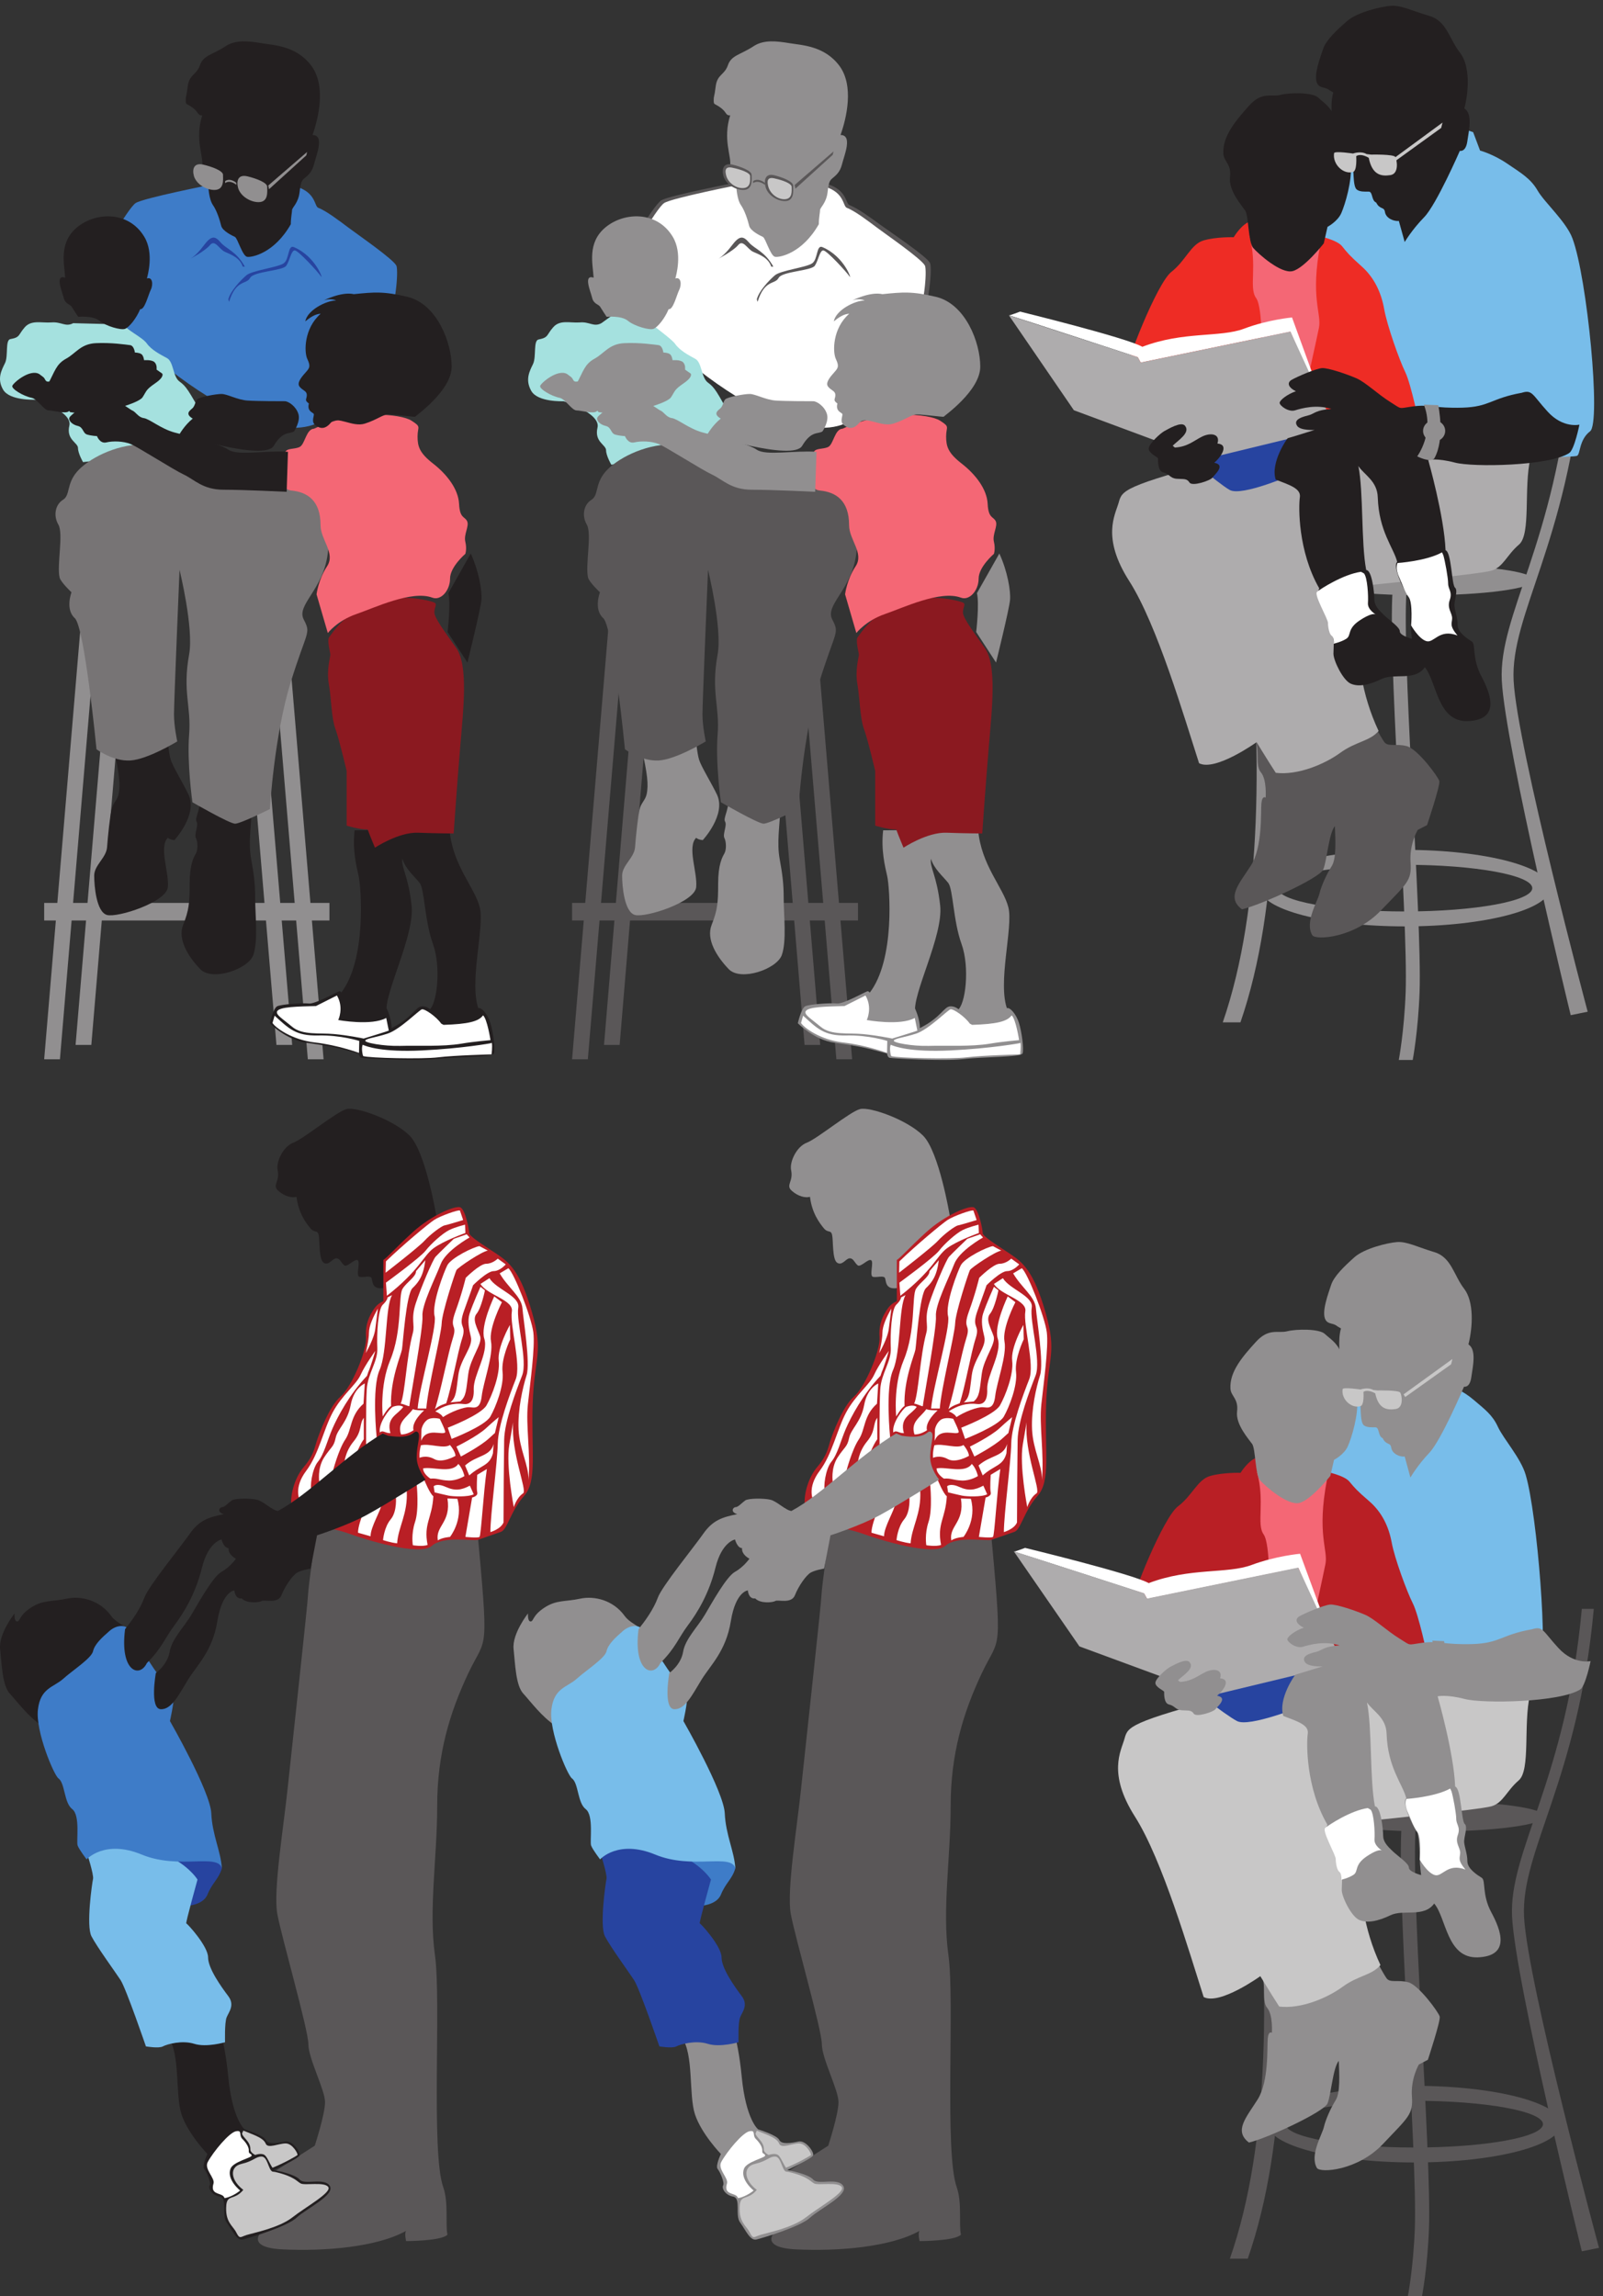 <svg xmlns="http://www.w3.org/2000/svg" xml:space="preserve" width="655.2" height="938.533"><rect width="100%" height="100%" fill="#333333" stroke="none"/><defs><clipPath id="a" clipPathUnits="userSpaceOnUse"><path d="M0 6929.5h1519.5V3799H0Z" clip-rule="evenodd"/></clipPath><clipPath id="b" clipPathUnits="userSpaceOnUse"><path d="M1623 6929.5h1521V3799H1623Z" clip-rule="evenodd"/></clipPath><clipPath id="c" clipPathUnits="userSpaceOnUse"><path d="M3100.5 7039H4899V3799H3100.5Z" clip-rule="evenodd"/></clipPath><clipPath id="d" clipPathUnits="userSpaceOnUse"><path d="M0 3649h1653V142H0Z" clip-rule="evenodd"/></clipPath><clipPath id="e" clipPathUnits="userSpaceOnUse"><path d="M1578 3649h1653V142H1578Z" clip-rule="evenodd"/></clipPath><clipPath id="f" clipPathUnits="userSpaceOnUse"><path d="M0 0h4914v7039H0Z"/></clipPath><clipPath id="g" clipPathUnits="userSpaceOnUse"><path d="M0 7039h4914V-.5H0Z" clip-rule="evenodd"/></clipPath><clipPath id="h" clipPathUnits="userSpaceOnUse"><path d="M3115.5 3239.5H4914V-.5H3115.5Z" clip-rule="evenodd"/></clipPath></defs><g clip-path="url(#a)" transform="matrix(.133 0 0 -.133 0 938.533)"><path d="M268.895 5383.28 135.758 3801.06h48.414l133.137 1582.22h-48.414m96.503 44.13-133.14-1582.22h48.414l133.141 1582.22h-48.415m495.918-44.13 133.137-1582.22h-48.41L812.902 5383.28h48.414m-96.503 44.13 133.14-1582.22h-48.414L716.398 5427.41h48.415" style="fill:#918f90;fill-opacity:1;fill-rule:evenodd;stroke:none"/><path d="M135.758 4281.61h876.692v-53.94H135.758v53.94" style="fill:#918f90;fill-opacity:1;fill-rule:evenodd;stroke:none"/><path d="M615.289 4603.61c0-38.47-17.707-61.55-11.066-72.32 6.64-10.77-8.118-38.46-2.215-50 5.902-11.54 6.64-36.16 0-47.7-6.637-11.54-19.18-33.85-19.18-93.09 0-59.23-2.215-81.55-19.918-126.17-17.707-44.62 15.492-97.7 52.379-136.17 36.887-38.46 147.543 0 163.035 43.09 15.492 43.08 5.903 124.63 5.903 172.32 0 47.7-3.688 74.63-12.539 123.86-8.856 49.24 0 97.71 2.21 154.64m-424.64 184.13c17.18-76.7 21.664-111.5 14.941-141.56-4.48-18.18-17.179-26.09-21.66-46.65-4.484-20.56-11.207-81.46-13.445-114.67-2.242-33.22-39.59-55.36-39.59-87.78 0-32.43 6.723-112.3 39.59-121 32.863-8.7 182.254 39.54 186.734 85.41 4.481 45.87-28.383 123.37 0 151.84 6.723-6.33 20.168-7.12 20.168-7.12s72.453 78.29 43.32 139.97c-15.683 33.22-47.8 85.41-54.523 106.77-6.723 21.35-11.207 76.71-11.207 76.71" style="fill:#231f20;fill-opacity:1;fill-rule:evenodd;stroke:none"/><path d="M652.855 6489.85s-212.414-41.9-235.929-57.27c-23.516-15.37-119.922-177.4-134.817-247.94-14.89-70.54 494.59-554.55 710.922-419.06 216.329 135.5 235.929 453.98 224.949 474.93-10.97 20.95-121.48 97.08-147.35 116.64-25.87 19.55-68.19 51.68-92.489 60.76-12.543 4.89-6.274 46.1-66.625 64.96" style="fill:#3e7cc8;fill-opacity:1;fill-rule:evenodd;stroke:none"/><path d="M224.914 6063.36c-23.594-12.63-36.129 4.73-66.355 2.36-30.227-2.36-61.93 8.69-82.57-14.99-20.645-23.68-13.27-30.78-44.235-36.31-16.223-3.16-5.899-52.09-16.223-73.4-10.32-21.31-25.8-48.15-5.894-82.09 19.902-33.94 96.578-30.78 98.789-30.78 2.215 0 115.012-36.31 104.691-79.72-10.32-43.41 26.539-52.09 26.539-68.67 0-16.57 15.485-43.41 15.485-43.41s423.183 43.41 373.05 133.39c-50.132 89.98-56.031 99.45-76.675 114.45-20.645 14.99-17.696 60.77-38.336 71.82-20.645 11.05-47.922 25.26-61.93 44.99-14.008 19.73-62.668 41.04-70.777 58.41" style="fill:#a5e1df;fill-opacity:1;fill-rule:evenodd;stroke:none"/><path d="M437.715 5690.57c-83.774 0-167.547-44.95-200.902-83.47-33.356-38.53-20.168-72.24-43.438-86.69-23.27-14.45-30.25-48.16-13.961-76.25 16.289-28.09-5.43-126.01 3.875-162.93 3.879-14.45 36.461-44.95 36.461-44.95s-20.168-52.17 10.082-79.46c30.25-27.29 66.707-402.92 66.707-402.92s50.422-37.72 103.941-34.51c53.524 3.21 144.278 58.59 144.278 58.59s-10.082 45.75-10.082 83.47c0 37.73 17.066 443.86 17.066 443.86s44.211-179.79 29.477-260.05c-20.946-114.78 6.98-159.73 0-246.41-6.985-86.69 10.082-207.88 10.082-207.88s114.023-65.82 131.09-65.82c17.066 0 107.043 44.95 107.043 44.95s13.187 225.54 63.609 388.47c50.418 162.94 63.605 149.29 40.336 194.24-23.274 44.94 59.726 90.69 73.691 201.46 13.96 110.76 29.47 246.41-190.82 280.92" style="fill:#777475;fill-opacity:1;fill-rule:evenodd;stroke:none"/><path d="M1089.79 4504.79c-7.04-59.57 5.47-110.41 12.5-141.38 7.04-30.98 25.8-257.36-55.5-359.82 17.2-28.59 5.47-66.72 5.47-66.72s100.85-15.88 136.03 7.15c-10.16 56.4 86.77 236.7 76.61 329.63-10.17 92.93-32.83 117.56-28.15 143.77 7.82-30.19 39.09-56.4 53.16-74.67 14.86-19.85 14.86-115.96 40.66-187.45 25.79-71.48 12.5-187.45-12.51-203.34 30.49-11.12 37.52-30.97 37.52-30.97s106.32-7.15 116.48 30.97c-32.83 81.82 17.98 254.18 2.35 316.13-15.64 61.96-83.65 128.68-93.03 239.08m65.31 848.32c25.01-54.51 35.17-114.63 32.83-142.69-2.34-28.05-43-192.39-43-192.39l-60.97 93.79s10.16 85.78 2.34 119.44" style="fill:#231f20;fill-opacity:1;fill-rule:evenodd;stroke:none"/><path d="M1012.93 5100.05c-10.01-7.54 2.31-48.97 2.31-55.75 0-6.78-12.32-46.71-4.62-90.41 7.7-43.69 7.7-103.21 20.03-137.1 12.32-33.91 34.66-129.58 34.66-129.58v-168s37.74-12.05 64.69-12.05c6.94-19.59 22.34-55.75 22.34-55.75s72.4 48.21 132.48 45.95c60.07-2.26 109.37-2.26 109.37-2.26s10.01 146.15 20.02 265.18c10.02 119.03 25.42 251.62-12.32 305.11-37.74 53.49-67.01 92.66-67.01 109.24 0 16.57 10.01 24.86 0 30.13-10.01 5.28-207.18 65.54-321.95-104.71" style="fill:#8b1920;fill-opacity:1;fill-rule:evenodd;stroke:none"/><path d="M965.125 5739.09c-24.586-.78-27.66-48.48-44.562-56.3-16.903-7.82-39.954-2.34-44.563-17.2-4.613-14.86-29.965-111.82 19.207-116.52 49.172-4.69 89.895-30.5 89.895-106.35 0-45.35 46.868-86.01 19.978-126.67-26.892-40.67-32.271-86.02-32.271-86.02l34.581-118.86s29.96 38.31 86.82 57.87c56.85 19.54 170.57 74.28 234.34 50.82 26.89-10.16 54.55 22.68 54.55 58.65s46.87 75.85 46.87 75.85 5.38 14.86 0 37.53c-5.38 22.68 13.06 48.49 5.38 63.34-7.68 14.86-22.28 7.82-24.59 53.18-2.3 45.36-37.65 90.71-79.9 123.55-42.26 32.84-47.64 53.18-47.64 83.67 0 30.5 13.06 28.16-19.21 48.48-32.27 20.34-169.8 35.19-298.885-25.02" style="fill:#f46775;fill-opacity:1;fill-rule:evenodd;stroke:none"/><path d="M621.449 6702.18c-23.008-73.93 3.836-124.01 0-154.22-3.836-30.21 18.406-38.96 18.406-52.47 0-13.51 2.301-51.67 14.575-69.16 12.269-17.49 21.476-47.7 25.308-63.6 3.836-15.9 33.746-30.21 42.184-34.18 8.437-3.98 23.012-58.83 37.582-61.21 14.57-2.39 83.601 11.12 134.219 100.16 0 19.88 3.836 36.57 3.836 43.72 0 7.16 19.171 21.47 23.007 54.06 3.836 32.6 6.903 36.57 15.34 43.72 8.438 7.16 23.012 17.5 29.145 42.93 6.137 25.44 33.746 89.84-4.602 89.84 18.406 51.67 42.181 151.83-3.836 213.05-46.015 61.21-115.043 62.8-153.39 69.16-38.348 6.36-78.231 11.13-108.91-8.75-42.184-27.82-69.028-27.82-79.766-58.82-10.738-31.01-32.981-27.83-37.582-65.19-4.602-37.36-6.137-27.83-6.137-42.93 0-15.11 2.305-8.74 20.711-22.26 18.406-13.51 15.34-21.46 25.309-23.85h4.601" style="fill:#231f20;fill-opacity:1;fill-rule:evenodd;stroke:none"/><path d="m824.352 6486.43 119.398 103.13-2.418-10.47-114.562-103.95Zm-132.485 7.37c14.832 11.16 34.348-4.46 34.348-5.58v6.14c0 1.12-19.516 16.74-34.348 5.58v-6.14" style="fill:#918f90;fill-opacity:1;fill-rule:evenodd;stroke:none"/><path d="M985.586 6092.4c-51.398-44.54-51.398-117.22-41.121-139.1 10.281-21.88 7.117-27.35-3.953-39.85-11.071-12.51-30.047-32.83-19.766-45.33 10.277-12.5 22.137-12.5 22.137-25.79 0-13.28-8.695-14.85 6.328-25.79-6.328-24.22 12.652-27.35 15.023-32.04 2.371-4.69-8.699-23.44 3.954-33.6 12.652-10.16 28.468-17.19 48.232 6.25 19.77 23.44 66.42-14.85 105.17-2.35 38.75 12.51 54.56 28.14 71.96 28.14 17.39 0 82.23-8.6 82.23-7.03 0 1.56 112.29 79.71 112.29 153.95 0 74.23-45.08 191.46-134.43 214.12-75.91 17.97-103.59 14.85-166.05 8.59-38.75 8.6-93.309-19.53-93.309-19.53s19.769 8.59 38.749 0c-30.84 0-88.565-29.7-94.889-64.08 13.441 10.94 30.839 23.44 48.234 23.44m-101.43-424.36c-67.07 4.82-154.902-12.86-182.851 6.43-27.946 19.28-124.563 41.78-166.082 53.03-41.52 11.25-76.653 41.79-94.219 44.2-17.566 2.41-23.953 19.28-36.73 24.1-3.196.81-50.305 36.97-69.469 36.97-19.164 0-94.219-8.84-94.219-24.11s-23.953-26.52-27.945-35.36c-3.992-8.83 7.984-21.69 25.55-25.71 17.567-4.02 15.172-22.5 28.743-26.52 13.574-4.02 30.343-4.82 30.343-4.82s8.786-24.11 28.747-19.28c19.96 4.82 51.902 4.01 74.257-4.83 22.356-8.83 130.95-78.75 163.688-94.01 32.738-15.27 58.289-46.61 122.168-46.61 63.875 0 194.027-6.43 194.027-6.43" style="fill:#231f20;fill-opacity:1;fill-rule:evenodd;stroke:none"/><path d="M917.012 5784.32c-7.11 23.66-30.813 39.22-41.875 39.22-11.059 0-83.746 0-114.563 2.03-30.812 2.02-62.414 20.28-79.797 20.28-17.382 0-68.738-9.47-75.058-16.9-6.321-7.44-6.321-20.29-15.012-27.73-8.691-7.43-22.121-16.9 1.582-31.1-25.285-20.29-41.086-48.69-41.086-48.69s261.52-83.16 289.961-35.16c28.445 48.01 48.984 35.16 62.418 44.63 0 0 20.543 30.43 13.43 53.42m-716.735 418.67c-2.222 41.53-20.746 107.23 36.309 154.81 57.055 47.58 158.562 51.35 206.727-28.7 31.121-51.35 9.632-121.58 8.152-128.38 17.039 6.05 20.004-18.12 11.851-34.74-8.148-16.61-18.523-61.92-32.601-59.65-11.856-28.7-34.082-55.89-46.68-60.42-12.594-4.53-58.535 8.31-78.539 24.92-20.008 16.62-65.207 12.09-65.207 12.09s-15.559 23.41-20.004 30.96c-4.445 7.55-20.008 8.3-24.453 27.18s-28.894 74.01 5.188 61.93h-.743m-79.582-295.97c-28.925 16.86-80.687-27.42-82.968-36.56-2.286-9.13 32.73-30.92 60.132-36.54 16.746-3.52 37.297-38.66 51.762-38.66 14.461 0 52.52-11.95 62.418-2.11 9.895 9.84 21.313 7.73 6.852 33.04-14.465 25.3-27.407 32.33-21.317 34.44 6.09 2.1 27.403 0 27.403 9.83 0 9.84-14.461 3.52-25.118 11.25-10.656 7.73-20.55 5.63-50.238 2.11-10.656-1.41-9.894 7.73-15.984 13.36" style="fill:#231f20;fill-opacity:1;fill-rule:evenodd;stroke:none"/><path d="M148.84 5878.91c19.598 35.72 23.515 58.51 54.082 75.23 30.57 16.72 44.68 45.59 91.707 47.87 47.027 2.28 92.488-4.56 105.031-6.08 12.539-1.52 14.891-22.8 14.891-22.8s12.543 0 19.597-4.56c7.051-4.55 8.622-18.99 8.622-18.99s23.511 2.28 32.136-6.08c8.621-8.36 6.27-22.8 6.27-22.8l17.242-12.15s8.625-9.12-21.16-29.64c-29.785-20.52-25.867-22.8-39.192-43.31-13.324-20.52-143.437-58.51-222.601-45.59" style="fill:#231f20;fill-opacity:1;fill-rule:evenodd;stroke:none"/><path d="M704.035 6129.02c21.192 69.38 53.375 52.42 64.363 73.23 10.989 20.82 100.469 21.59 111.457 37.77 10.993 16.19 14.915 47.03 25.903 47.03s73-67.84 80.847-80.17c7.848-12.34-14.914 60.9-83.199 90.19-19.625 8.48-13.343-37.77-32.183-50.11-18.836-12.33-96.547-21.58-113.813-36.23-17.269-14.64-49.449-48.56-55.73-74m50.703 100.46c-26.348 47.85-56.688 53.74-74.254 74.35-17.566 20.61-28.742 22.09-52.695-10.31-23.954-32.39-41.52-40.49-41.52-40.49s46.309 24.3 61.481 42.7c15.168 18.4 27.945-12.51 45.511-20.61 17.563-8.1 46.309-17.67 55.09-45.64" style="fill:#2744a0;fill-opacity:1;fill-rule:evenodd;stroke:none"/><path d="M1052.97 4000.82s-4.79 9.45-9.59 9.45c-4.79 0-74.302-40.15-94.278-37.79-19.973 2.36-85.489-2.36-97.473-8.66-11.984-6.3-22.371-51.98-22.371-51.98s49.535-51.18 111.855-59.84c62.317-8.66 91.087-14.18 131.027-25.2 16.78-4.72 30.36-7.87 30.36-7.87s1.6-11.81 7.99-13.39c6.4-1.57 165.39-11.02 224.51-3.93 59.13 7.08 178.17 5.51 182.96 17.32 4.8 11.81-2.39 66.93-11.18 94.49-8.79 27.56-27.17 47.25-35.95 44.88-8.79-2.36-142.22-11.02-142.22-11.02s-10.38 16.54-31.16 16.54c-20.77 0-27.96-33.86-94.27-66.94.79 28.35-15.98 63-15.98 63" style="fill:#231f20;fill-opacity:1;fill-rule:evenodd;stroke:none"/><path d="M1035.45 3997.2c22.32-38.18 3.99-75.54 3.99-75.54s102.83-18.68 147.47 6.5c2.39-13 7.97-38.18 7.97-38.99 0-.81-77.32-24.37-77.32-24.37s-46.24 9.75-90.87 13.81c-44.643 4.06-97.252-4.06-128.342 21.93-31.086 26-50.219 36.55-47.032 47.11 5.582 15.44 66.961 15.44 119.571 17.06l64.563 32.49" style="fill:#fff;fill-opacity:1;fill-rule:evenodd;stroke:none"/><path d="M843.879 3935.09c43.496-39.21 64.437-62.41 133.707-60.81 69.274 1.6 126.454-16.8 126.454-16.8l-.81-36.81s-64.43 24-135.308 32.01c-70.883 8-121.625 45.6-130.484 60m518.512-1.97c-15.06 21.53-50.75 46.15-59.47 43.84-8.72-2.31-67.4-62.3-105.46-74.61-38.06-12.31-61.84-13.85-68.19-20.77-6.34-6.92 57.09-18.46 107.84-16.92 50.75 1.54 128.45-3.08 187.92 6.92 35.68 6.15 88.81 10.77 88.81 10.77s-10.31 66.15-22.99 76.15c-13.48-19.23-47.58-26.92-121.32-29.23" style="fill:#fff;fill-opacity:1;fill-rule:evenodd;stroke:none"/><path d="M1511.45 3851.73c2.38-11.35-.8-35.55-.8-35.55s-115.31-3.02-163.83-9.07c-48.51-6.06-213.13-2.27-230.62 3.78-1.59 1.51-6.36 24.95-1.59 34.79 11.93-5.3 59.64-23.45 182.91-17.4 123.27 6.05 209.95 21.93 209.95 21.93" style="fill:#fff;fill-opacity:1;fill-rule:evenodd;stroke:none"/><path d="M731.703 6479.05c7.391-25.62 37.692-43.69 62.82-43.69 31.04 0 26.606 32.39 26.606 47.45 0 12.81-34.738 25.62-59.863 31.64-29.563 7.53-35.477-13.56-29.563-35.4m-135.758 36.65c7.391-25.13 37.692-42.86 62.821-42.86 31.039 0 26.605 31.78 26.605 46.56 0 12.56-34.734 25.13-59.863 31.04-29.563 7.39-35.473-13.3-29.563-34.74" style="fill:#918f90;fill-opacity:1;fill-rule:evenodd;stroke:none"/></g><g clip-path="url(#b)" transform="matrix(.133 0 0 -.133 0 938.533)"><path d="M2275.32 6498.03s-219-41.9-243.24-57.27c-24.24-15.37-123.64-177.4-138.99-247.94-15.36-70.54 509.91-554.55 732.96-419.06 223.04 135.5 243.24 453.98 231.93 474.93-11.32 20.95-125.26 97.08-151.93 116.64-26.67 19.56-70.31 51.68-95.36 60.76-12.93 4.89-6.46 46.1-68.69 64.96" style="fill:#5a5758;fill-opacity:1;fill-rule:evenodd;stroke:none"/><path d="M2277.04 6489.85s-212.5-41.9-236.02-57.27c-23.52-15.37-119.97-177.4-134.87-247.94-14.9-70.54 494.78-554.55 711.19-419.06 216.41 135.5 236.02 453.98 225.04 474.93-10.98 20.95-121.54 97.08-147.41 116.64-25.88 19.55-68.22 51.68-92.53 60.76-12.54 4.89-6.27 46.1-66.65 64.96" style="fill:#fff;fill-opacity:1;fill-rule:evenodd;stroke:none"/><path d="M1848.46 6063.58c-23.56-13.34-36.75 5.13-66.91 2.06-30.15-2.06-61.25 9.23-81.98-15.4-20.73-23.6-13.19-30.78-44.29-36.94-16.96-3.08-6.6-52.34-16.96-74.92-10.37-21.55-25.44-48.23-5.66-83.13 19.79-34.89 97.07-31.81 98.95-31.81 1.89 0 114.96-36.94 104.6-81.07-10.37-44.13 26.39-52.34 26.39-69.79 0-16.42 16.02-44.13 16.02-44.13s423.11 44.13 373.17 135.47c-49.95 92.36-55.6 101.6-76.33 116.99-20.74 15.39-17.91 61.58-38.64 72.86-20.73 11.29-48.06 25.66-62.19 46.19-14.14 20.52-136.65 104.67-145.13 122.12l-81.04-58.5" style="fill:#a5e1df;fill-opacity:1;fill-rule:evenodd;stroke:none"/><path d="m1891.3 5383.28-133.19-1582.22h48.43l133.19 1582.22h-48.43m96.97 44.13-131.99-1582.22h48l131.99 1582.22h-48m497.3-44.13 133.2-1582.22h-48.44l-133.19 1582.22h48.43m-96.97 44.13 131.99-1582.22h-48l-131.98 1582.22h47.99" style="fill:#5a5758;fill-opacity:1;fill-rule:evenodd;stroke:none"/><path d="M1758.11 4281.61h878.66v-53.94h-878.66v53.94" style="fill:#5a5758;fill-opacity:1;fill-rule:evenodd;stroke:none"/><path d="M2239.45 4603.61c0-38.47-17.71-61.55-11.07-72.32 6.65-10.77-8.11-38.46-2.21-50 5.9-11.54 6.64-36.16 0-47.7-6.64-11.54-19.19-33.85-19.19-93.09 0-59.23-2.21-81.55-19.93-126.17-17.71-44.62 15.5-97.7 52.4-136.17 36.91-38.46 147.6 0 163.1 43.09 15.5 43.08 5.91 124.63 5.91 172.32 0 47.7-3.69 74.63-12.55 123.86-8.86 49.24 0 97.71 2.22 154.64M1972 4756.2c17.27-76.7 21.78-111.5 15.02-141.56-4.51-18.18-17.28-26.09-21.78-46.65-4.51-20.56-11.27-81.46-13.52-114.67-2.26-33.22-39.81-55.36-39.81-87.78 0-32.43 6.76-112.3 39.81-121 33.05-8.7 183.26 39.54 187.76 85.41 4.51 45.87-28.54 123.37 0 151.84 6.76-6.33 20.28-7.12 20.28-7.12s72.85 78.29 43.56 139.97c-15.77 33.22-48.07 85.41-54.82 106.77-6.77 21.35-11.27 76.71-11.27 76.71" style="fill:#918f90;fill-opacity:1;fill-rule:evenodd;stroke:none"/><path d="M2061.82 5690.57c-83.81 0-167.62-44.95-200.98-83.47-33.37-38.53-20.18-72.24-43.46-86.69-23.28-14.45-30.26-48.16-13.97-76.25 16.3-28.09-5.43-126.01 3.88-162.93 3.89-14.45 36.48-44.95 36.48-44.95s-20.18-52.17 10.08-79.46c30.27-27.29 66.74-402.92 66.74-402.92s50.44-37.72 103.98-34.51c53.54 3.21 144.33 58.59 144.33 58.59s-10.09 45.75-10.09 83.47c0 37.73 17.07 443.86 17.07 443.86s44.23-179.79 29.49-260.05c-20.95-114.78 6.99-159.73 0-246.41-6.98-86.69 10.09-207.88 10.09-207.88s114.07-65.82 131.14-65.82c17.07 0 107.08 44.95 107.08 44.95s13.2 225.54 63.63 388.47c50.44 162.94 63.63 149.29 40.35 194.24-23.28 44.94 59.75 90.69 73.72 201.46 13.97 110.76 29.49 246.41-190.89 280.92" style="fill:#5a5758;fill-opacity:1;fill-rule:evenodd;stroke:none"/><path d="M2714.13 4504.79c-7.04-59.57 5.48-110.41 12.51-141.38 7.04-30.98 25.81-257.36-55.52-359.82 17.2-28.59 5.47-66.72 5.47-66.72s100.89-15.88 136.08 7.15c-10.17 56.4 86.81 236.7 76.64 329.63-10.17 92.93-32.85 117.56-28.15 143.77 7.82-30.19 39.1-56.4 53.18-74.67 14.86-19.85 14.86-115.96 40.66-187.45 25.81-71.48 12.52-187.45-12.51-203.34 30.5-11.12 37.54-30.97 37.54-30.97s106.36-7.15 116.52 30.97c-32.84 81.82 17.99 254.18 2.35 316.13-15.64 61.96-83.68 128.68-93.06 239.08m65.34 848.32c25.02-54.51 35.18-114.63 32.84-142.69-2.35-28.05-43.01-192.39-43.01-192.39l-61 93.79s10.17 85.78 2.35 119.44" style="fill:#918f90;fill-opacity:1;fill-rule:evenodd;stroke:none"/><path d="M2637.25 5100.05c-10.02-7.54 2.3-48.97 2.3-55.75 0-6.78-12.32-46.71-4.62-90.41 7.71-43.69 7.71-103.21 20.03-137.1 12.33-33.91 34.68-129.58 34.68-129.58v-168s37.75-12.05 64.72-12.05c6.94-19.59 22.35-55.75 22.35-55.75s72.42 48.21 132.52 45.95c60.1-2.26 109.41-2.26 109.41-2.26s10.02 146.15 20.04 265.18c10.01 119.03 25.42 251.62-12.33 305.11-37.76 53.49-67.03 92.66-67.03 109.24 0 16.57 10.01 24.86 0 30.13-10.02 5.28-207.27 65.54-322.07-104.71" style="fill:#8b1920;fill-opacity:1;fill-rule:evenodd;stroke:none"/><path d="M2589.43 5739.09c-24.6-.78-27.68-48.48-44.59-56.3-16.91-7.82-39.96-2.34-44.58-17.2-4.61-14.86-29.97-111.82 19.22-116.52 49.19-4.69 89.93-30.5 89.93-106.35 0-45.35 46.89-86.01 19.98-126.67-26.9-40.67-32.28-86.02-32.28-86.02l34.59-118.86s29.98 38.31 86.85 57.87c56.88 19.54 170.64 74.28 234.43 50.82 26.91-10.16 54.58 22.68 54.58 58.65s46.89 75.85 46.89 75.85 5.37 14.86 0 37.53c-5.38 22.68 13.06 48.49 5.37 63.34-7.68 14.86-22.28 7.82-24.59 53.18-2.3 45.36-37.66 90.71-79.94 123.55-42.27 32.84-47.65 53.18-47.65 83.67 0 30.5 13.06 28.16-19.22 48.48-32.28 20.34-169.87 35.19-298.99-25.02" style="fill:#f46775;fill-opacity:1;fill-rule:evenodd;stroke:none"/><path d="M2243.98 6702.18c-23.02-73.93 3.84-124.01 0-154.22-3.83-30.21 18.42-38.96 18.42-52.47 0-13.51 2.3-51.67 14.58-69.16 12.27-17.49 21.48-47.7 25.32-63.6 3.83-15.9 33.75-30.21 42.19-34.18 8.44-3.98 23.02-58.83 37.6-61.21 14.58-2.39 83.63 11.12 134.27 100.16 0 19.88 3.84 36.57 3.84 43.72 0 7.16 19.18 21.47 23.01 54.06 3.84 32.6 6.91 36.57 15.35 43.72 8.44 7.16 23.01 17.5 29.15 42.93 6.14 25.44 33.76 89.84-4.6 89.84 18.41 51.67 42.2 151.83-3.84 213.05-46.03 61.21-115.08 62.8-153.45 69.16-38.36 6.36-78.26 11.13-108.95-8.75-42.2-27.82-69.05-27.82-79.79-58.82-10.74-31.01-32.99-27.83-37.6-65.19-4.6-37.36-6.14-27.83-6.14-42.93 0-15.11 2.3-8.74 20.72-22.26 18.41-13.51 15.35-21.46 25.32-23.85h4.6" style="fill:#918f90;fill-opacity:1;fill-rule:evenodd;stroke:none"/><path d="m2442.05 6488.05 119.45 103.14-2.43-10.48-114.6-103.94zm-127.62 5.75c15.54 11.16 35.99-4.46 35.99-5.58v6.14c0 1.12-20.45 16.74-35.99 5.58v-6.14" style="fill:#5a5758;fill-opacity:1;fill-rule:evenodd;stroke:none"/><path d="M2609.89 6092.4c-51.42-44.54-51.42-117.22-41.13-139.1 10.28-21.88 7.12-27.35-3.96-39.85-11.07-12.51-30.06-32.83-19.78-45.33 10.29-12.5 22.16-12.5 22.16-25.79 0-13.28-8.71-14.85 6.32-25.79-6.32-24.22 12.66-27.35 15.03-32.04 2.38-4.69-8.7-23.44 3.96-33.6 12.65-10.16 28.47-17.19 48.25 6.25s66.45-14.85 105.21-2.35c38.76 12.51 54.58 28.14 71.98 28.14 17.4 0 82.27-8.6 82.27-7.03 0 1.56 112.32 79.71 112.32 153.95 0 74.23-45.09 191.46-134.47 214.12-75.94 17.97-103.63 14.85-166.12 8.59-38.76 8.6-93.34-19.53-93.34-19.53s19.78 8.59 38.76 0c-30.85 0-88.59-29.7-94.92-64.08 13.45 10.94 30.85 23.44 48.25 23.44m-101.47-424.36c-67.26 4.82-155.34-12.86-183.37 6.43-28.02 19.28-124.91 41.78-166.54 53.03-41.64 11.25-76.87 41.79-94.49 44.2-17.61 2.41-24.02 19.28-36.83 24.1-3.2.81-50.44 36.97-69.66 36.97s-94.48-8.84-94.48-24.11-24.03-26.52-28.03-35.36c-4.01-8.83 8.01-21.69 25.62-25.71 17.62-4.02 15.21-22.5 28.83-26.52 13.61-4.02 30.42-4.82 30.42-4.82s8.81-24.11 28.83-19.28c20.02 4.82 52.04 4.01 74.47-4.83 22.41-8.83 131.31-78.75 164.14-94.01 32.83-15.27 58.45-46.61 122.51-46.61s194.57-6.43 194.57-6.43" style="fill:#918f90;fill-opacity:1;fill-rule:evenodd;stroke:none"/><path d="M2541.26 5784.32c-7.14 23.66-30.96 39.22-42.07 39.22-11.12 0-84.15 0-115.11 2.03-30.96 2.02-62.72 20.28-80.18 20.28-17.46 0-69.06-9.47-75.42-16.9-6.35-7.44-6.35-20.29-15.08-27.73-8.73-7.43-22.23-16.9 1.59-31.1-25.4-20.29-41.28-48.69-41.28-48.69s262.76-83.16 291.34-35.16c28.58 48.01 49.22 35.16 62.72 44.63 0 0 20.64 30.43 13.49 53.42m-716.97 418.67c-2.22 41.53-20.75 107.23 36.32 154.81s158.62 51.35 206.8-28.7c31.14-51.35 9.64-121.58 8.16-128.38 17.05 6.05 20.01-18.12 11.86-34.74-8.16-16.61-18.53-61.92-32.62-59.65-11.86-28.7-34.09-55.89-46.69-60.42-12.6-4.53-58.56 8.31-78.57 24.92-20.02 16.62-65.23 12.09-65.23 12.09s-15.57 23.41-20.02 30.96c-4.44 7.55-20.01 8.3-24.46 27.18-4.45 18.88-28.91 74.01 5.19 61.93h-.74m-81.25-295.97c-28.94 16.86-80.72-27.42-83-36.56-2.29-9.13 32.74-30.92 60.16-36.54 16.75-3.52 37.31-38.66 51.78-38.66 14.47 0 52.54-11.95 62.44-2.11 9.9 9.84 21.32 7.73 6.85 33.04-14.47 25.3-27.41 32.33-21.32 34.44 6.09 2.1 27.41 0 27.41 9.83 0 9.84-14.47 3.52-25.13 11.25-10.66 7.73-20.56 5.63-50.25 2.11-10.66-1.41-9.91 7.73-16 13.36" style="fill:#918f90;fill-opacity:1;fill-rule:evenodd;stroke:none"/><path d="M1772.83 5878.91c19.6 35.72 23.53 58.51 54.1 75.23 30.59 16.72 44.7 45.59 91.75 47.87 47.04 2.28 92.52-4.56 105.07-6.08 12.54-1.52 14.89-22.8 14.89-22.8s12.55 0 19.61-4.56c7.05-4.55 8.62-18.99 8.62-18.99s23.52 2.28 32.15-6.08c8.62-8.36 6.27-22.8 6.27-22.8l17.25-12.15s8.63-9.12-21.17-29.64c-29.8-20.52-25.87-22.8-39.2-43.31-13.33-20.52-143.49-58.51-222.69-45.59" style="fill:#918f90;fill-opacity:1;fill-rule:evenodd;stroke:none"/><path d="M2328.23 6129.02c21.2 69.38 53.4 52.42 64.39 73.23 11 20.82 100.51 21.59 111.5 37.77 11 16.19 14.92 47.03 25.92 47.03 10.99 0 73.02-67.84 80.87-80.17 7.86-12.34-14.92 60.9-83.23 90.19-19.63 8.48-13.35-37.77-32.2-50.11-18.84-12.33-96.58-21.58-113.85-36.23-17.27-14.64-49.47-48.56-55.75-74m50.72 100.46c-26.61 47.85-57.26 53.74-75 74.35-17.74 20.61-29.03 22.09-53.23-10.31-24.19-32.39-41.94-40.49-41.94-40.49s46.78 24.3 62.11 42.7c15.32 18.4 28.22-12.51 45.96-20.61 17.75-8.1 46.78-17.67 55.65-45.64" style="fill:#5a5758;fill-opacity:1;fill-rule:evenodd;stroke:none"/><path d="M2676.19 4000.82s-4.81 9.45-9.61 9.45c-4.81 0-74.51-40.15-94.54-37.79-20.03 2.36-85.72-2.36-97.74-8.66-12.01-6.3-22.43-51.98-22.43-51.98s49.67-51.18 112.16-59.84c62.49-8.66 91.33-14.18 131.39-25.2 16.82-4.72 30.44-7.87 30.44-7.87s1.6-11.81 8.02-13.39c6.41-1.57 165.83-11.02 225.12-3.93 59.29 7.08 178.66 5.51 183.46 17.32 4.81 11.81-2.4 66.93-11.21 94.49-8.82 27.56-27.24 47.25-36.05 44.88-8.82-2.36-142.61-11.02-142.61-11.02s-10.41 16.54-31.25 16.54c-20.82 0-28.04-33.86-94.53-66.94.8 28.35-16.02 63-16.02 63" style="fill:#918f90;fill-opacity:1;fill-rule:evenodd;stroke:none"/><path d="M2659.78 3997.2c22.33-38.18 3.99-75.54 3.99-75.54s102.87-18.68 147.52 6.5c2.39-13 7.98-38.18 7.98-38.99 0-.81-77.36-24.37-77.36-24.37s-46.25 9.75-90.9 13.81c-44.66 4.06-97.29-4.06-128.39 21.93-31.1 26-50.24 36.55-47.05 47.11 5.59 15.44 66.99 15.44 119.62 17.06l64.59 32.49" style="fill:#fff;fill-opacity:1;fill-rule:evenodd;stroke:none"/><path d="M2468.09 3935.09c43.25-39.21 64.07-62.41 132.94-60.81 68.87 1.6 125.73-16.8 125.73-16.8l-.8-36.81s-64.07 24-134.54 32.01c-70.47 8-120.92 45.6-129.73 60m518.7-1.97c-15.07 21.53-50.77 46.15-59.49 43.84-8.73-2.31-67.43-62.3-105.5-74.61-38.08-12.31-61.87-13.85-68.22-20.77-6.34-6.92 57.11-18.46 107.88-16.92 50.76 1.54 128.5-3.08 187.99 6.92 35.7 6.15 88.84 10.77 88.84 10.77s-10.31 66.15-23 76.15c-13.48-19.23-47.59-26.92-121.36-29.23" style="fill:#fff;fill-opacity:1;fill-rule:evenodd;stroke:none"/><path d="M3135.93 3851.73c2.4-11.35-.8-35.55-.8-35.55s-115.82-3.02-164.55-9.07c-48.72-6.06-214.07-2.27-231.65 3.78-1.59 1.51-6.39 24.95-1.59 34.79 11.98-5.3 59.91-23.45 183.72-17.4 123.81 6.05 210.88 21.93 210.88 21.93" style="fill:#fff;fill-opacity:1;fill-rule:evenodd;stroke:none"/><path d="M2223.3 6515.7c7.16-25.13 36.48-42.86 60.79-42.86 30.03 0 25.74 31.78 25.74 46.56 0 12.56-33.61 25.13-57.92 31.04-28.61 7.39-34.32-13.3-28.61-34.74" style="fill:#5a5758;fill-opacity:1;fill-rule:evenodd;stroke:none"/><path d="M2232.34 6514.99c6.01-19.72 27.77-36.51 49.54-36.51 27.02 0 23.27 25.56 23.27 37.24 0 10.23-30.02 20.45-51.79 24.83-25.52 6.58-26.27-8.03-21.02-25.56" style="fill:#c8c7c7;fill-opacity:1;fill-rule:evenodd;stroke:none"/><path d="M2352.53 6482.32c7.03-25.61 35.85-43.69 59.76-43.69 29.52 0 25.3 32.39 25.3 47.46 0 12.8-33.04 25.61-56.94 31.63-28.12 7.54-33.74-13.56-28.12-35.4" style="fill:#5a5758;fill-opacity:1;fill-rule:evenodd;stroke:none"/><path d="M2361.55 6481.66c5.88-20.19 27.21-37.39 48.54-37.39 26.48 0 22.8 26.17 22.8 38.13 0 10.47-29.42 20.94-50.75 25.42-25.01 6.73-25.74-8.22-20.59-26.16" style="fill:#c8c7c7;fill-opacity:1;fill-rule:evenodd;stroke:none"/></g><g clip-path="url(#c)" transform="matrix(.133 0 0 -.133 0 938.533)"><path d="M4281.49 5259.93c-21.08-169.61 46.63-1022.57 38.32-1252.81-4.47-121.27-21.08-208.12-21.08-208.12h42.8s16.61 86.85 21.08 208.12c8.3 230.24-59.4 1083.2-38.32 1252.81h-42.8" style="fill:#918f90;fill-opacity:1;fill-rule:evenodd;stroke:none"/><path d="M4763.82 4327.08c0-64.94-199.54-117.58-445.71-117.58-246.15 0-445.7 52.64-445.7 117.58s199.55 117.58 445.7 117.58c246.17 0 445.71-52.64 445.71-117.58zm-54.84 0c0-39.6-175.18-71.69-391.28-71.69-216.09 0-391.27 32.09-391.27 71.69 0 39.6 175.18 71.7 391.27 71.7 216.1 0 391.28-32.1 391.28-71.7" style="fill:#918f90;fill-opacity:1;fill-rule:evenodd;stroke:none"/><path d="M3831.17 5265.67c49.16-514.56 49.16-995.53-73.36-1351.13h54.29c122.52 355.6 122.52 836.57 73.36 1351.13h-54.29" style="fill:#918f90;fill-opacity:1;fill-rule:evenodd;stroke:none"/><path d="M3856.04 4789.62c17.18-39.33 0-84.4 18.82-106.52 18.83-22.12 14.73-77.84 14.73-77.84s-10.64 8.19-13.09-18.03c-2.46-26.21 4.09-133.55-31.93-190.09-36.01-56.53-76.94-98.32-27.83-135.19 59.76 13.93 238.21 95.86 249.67 122.08 11.45 26.22 17.18 112.26 36.01 133.56 1.64-42.61 4.91-99.96-9.82-122.91-14.74-22.94-31.92-59.81-37.65-84.39-5.74-24.58-45.84-87.67-22.11-127.82 9.83-16.39 129.34-9.02 210.37 75.38 81.04 84.39 95.78 91.77 91.68 148.3-4.09 56.54 22.11 99.97 22.11 99.97l28.64 14.75s40.93 122.08 37.66 135.19c-3.28 13.11-66.3 98.32-99.87 107.34-33.55 9.01-58.11-3.28-69.57 13.11-11.47 16.38-42.57 73.74-42.57 73.74" style="fill:#5a5758;fill-opacity:1;fill-rule:evenodd;stroke:none"/><path d="M4714.71 5273.86c0-25.8-154.1-46.71-344.21-46.71-190.1 0-344.2 20.91-344.2 46.71 0 25.79 154.1 46.7 344.2 46.7 190.11 0 344.21-20.91 344.21-46.7" style="fill:#918f90;fill-opacity:1;fill-rule:evenodd;stroke:none"/><path d="M4827.09 3936.66s-201.52 825.92-211.79 1028.3c-10.28 202.39 164.37 421.16 211.79 946.37h36.35c-47.42-525.21-222.06-743.98-211.79-946.37 10.27-202.38 227.59-1017.65 227.59-1017.65l-52.15-10.65" style="fill:#918f90;fill-opacity:1;fill-rule:evenodd;stroke:none"/><path d="M4703.25 5648.31c-21.28-90.95 2.46-233.52-35.2-265.47-37.65-31.96-48.29-69.65-85.13-80.3-36.83-10.65-392.09-45.89-392.09-45.89s-61.4-218.77 45.84-446.55c-27.01-31.96-69.58-31.96-117.88-67.19-48.29-35.23-130.97-69.64-198.09-61.45-24.56 37.69-58.93 94.22-58.93 94.22s-126.88-90.95-176.81-64.72c-45.03 139.29-128.52 425.25-214.47 559.62-85.95 134.38-43.38 203.21-32.74 240.9s11.46 50.8 338.07 136.83" style="fill:#aeacad;fill-opacity:1;fill-rule:evenodd;stroke:none"/><path d="m4503.52 6658.59 23.74-8.2 21.28-56.53s40.11-10.65 83.49-40.15c43.39-29.5 72.04-45.88 93.32-82.75 21.28-36.87 88.4-95.87 107.23-147.49 45.02-120.45 88.4-566.18 54.03-592.4-34.38-26.22-29.47-70.47-40.11-75.38-10.64-4.92-182.54-4.92-182.54-4.92l-366.72 153.22s-509.97 524.4-177.63 775.94" style="fill:#78bdea;fill-opacity:1;fill-rule:evenodd;stroke:none"/><path d="M3621.11 5676.16s120.32-104.05 157.98-125.36c37.65-21.3 197.27 49.16 197.27 49.16l49.12 186" style="fill:#2744a0;fill-opacity:1;fill-rule:evenodd;stroke:none"/><path d="M3846.26 6377.55c-29.47-6.55-54.85-49.98-54.85-49.98s-53.2 1.64-92.5-9.83c-39.28-11.47-54.84-62.28-99.04-96.69s-142.43-285.14-139.98-313c2.46-27.85 911.07-204.84 906.97-181.9-4.09 22.95-30.28 149.95-48.29 186.82-18.01 36.87-55.66 142.57-64.67 193.37-9 50.8-30.29 96.68-68.76 131.1-38.47 34.41-44.2 41.79-60.57 62.27-16.37 20.49-73.67 31.95-73.67 31.95" style="fill:#ee2c25;fill-opacity:1;fill-rule:evenodd;stroke:none"/><path d="M3839.66 6331.66c25.38-91.77-2.45-158.96 20.47-190.91 22.92-31.96 16.37-193.37 16.37-193.37l137.52-77.84s30.28 135.19 39.29 179.44c9 44.24-27.83 91.77 4.91 259.74" style="fill:#f46775;fill-opacity:1;fill-rule:evenodd;stroke:none"/><path d="m3505.69 5942.46 460.03 95.05 72.03-166.33v25.4l-67.12 184.35s-73.67-6.55-147.34-34.41c-73.67-27.86-186.63-7.37-312.69-55.72-48.3 27.86-375.72 108.16-375.72 108.16s-34.38-13.11-34.38-11.47c0 1.64 396.18-128.64 396.18-128.64" style="fill:#fff;fill-opacity:1;fill-rule:evenodd;stroke:none"/><path d="m3100.5 6087.49 199.73-291.69 403.55-149.95 397.82 96.69-135.88 294.97-460.03-95.05-9.01 16.39-396.18 128.64" style="fill:#aeacad;fill-opacity:1;fill-rule:evenodd;stroke:none"/><path d="M4101.79 6696.16c-13.1 33.59-33.57 44.25-50.75 60.63-17.2 16.39-87.59 15.57-116.24 8.2-28.65-7.38-56.48 11.47-96.59-33.6-40.11-45.06-81.86-93.41-78.58-147.48 1.63-24.58 25.37-31.14 20.46-72.11-4.91-40.96 36.02-86.85 46.66-102.42 10.64-15.57 9-96.68 24.55-114.71 15.56-18.03 85.13-80.3 121.15-71.28 36.02 9.01 95.77 85.21 95.77 85.21l11.46 50.8s31.11 16.39 42.57 42.61 33.56 99.14 28.65 148.3c-4.91 49.16-8.19 98.33-8.19 98.33" style="fill:#231f20;fill-opacity:1;fill-rule:evenodd;stroke:none"/><path d="M4097.51 6772.48c-11.46-38.51-.82-86.03-5.73-108.16-4.91-22.12 27.83-49.16 36.84-55.71 9-6.56 22.1-33.6 27.01-48.34 6.55-18.03 0-77.03 14.73-86.86 9.82-6.55 22.92-5.73 36.02-5.73 13.1 0 7.37-27.04 22.92-33.6 11.46-22.94 24.56-11.47 27.01-29.49 3.28-18.85 27.01-28.68 42.57-27.04l18.01-64.73s22.1 37.69 59.75 76.2c37.65 38.51 109.69 204.02 109.69 204.02s18.01-4.92 22.92 28.67c4.91 33.6 17.19 85.22-9 101.61 13.91 54.07 18 131.91-13.92 172.06-31.92 40.16-40.11 96.69-93.32 112.26-53.21 15.57-87.58 33.59-118.69 31.13-31.11-2.45-103.14-19.66-134.25-46.7-31.1-27.04-64.66-58.18-73.66-85.21-9.01-27.04-31.11-83.58-18.01-107.34 9-15.57 24.55-9.01 37.65-20.48m590.33-929.64c-95.2-17.13-97.62-43.23-182.33-45.68-84.71-2.44-100.84 10.61-150.05 4.08-49.21-6.52-33.08-10.6-71 13.05-37.91 23.66-75.83 60.36-103.26 72.6-27.43 12.23-88.74 33.44-107.3 31.81-18.55-1.63-74.22-25.28-92.78-35.89-18.55-10.6-5.64-26.92 12.91-35.07-27.43-9.79-50.02-27.74-50.02-35.89 0-8.16 26.63-29.37 47.6-22.84 20.98 6.52 66.15 18.76 111.33 4.07-45.98-2.44-53.24-14.68-67.76-18.75-14.52-4.09-52.44-11.43-37.11-33.45 10.48-14.68 53.24-12.23 53.24-12.23s-80.67-25.29-82.29-25.29c-1.61 0-54.05-75.04-37.11-127.25 44.37-17.13 78.26-27.73 74.23-54.65-4.04-26.91-6.46-164.77 59.7-279.78-14.53-25.29 31.46-104.41 31.46-104.41s0-27.73 8.06-39.97c8.07-12.23 4.04-35.07 4.04-56.28 0-21.2 29.04-81.56 53.24-92.17 24.21-10.61 56.48-4.08 95.2 14.68 38.73 18.76 101.65-8.15 132.31 35.89 37.11-44.04 37.92-168.84 132.31-165.58 100.84 4.08 70.18 84.01 41.14 138.67-29.04 54.64-16.14 97.88-29.04 106.04-12.91 8.15-43.57 27.73-43.57 50.57s-8.07 41.6-9.68 57.91c-1.61 16.31 12.1 48.12 1.61 57.1-10.48 8.97-10.48 108.49-29.04 115.01-4.03 104.41-53.24 277.34-53.24 277.34s26.62 6.52 82.28-8.16c55.67-14.68 289.63-10.61 350.94 29.36 16.14 10.6 31.46 87.28 31.46 87.28s-50.02-12.23-97.61 39.97c-47.6 52.2-46.79 68.52-79.87 57.91zm-501.94-225.04c16.13-77.49 8.07-236.55 24.2-319.75 17.75.82 25.01-70.96 25.01-89.72 0-18.76 12.1-31.82 29.05-48.13 16.94-16.31 49.21-37.52 49.21-50.57 0-13.05 37.11-22.84 37.11-22.84s-4.04 31.81-4.04 48.13c0 16.31-1.61 84.01-12.1 93.8-10.49 9.79-43.56 81.57-29.04 94.62-10.49 42.42-56.47 93.8-59.7 198.21-1.61 50.57-41.14 68.52-59.7 96.25" style="fill:#231f20;fill-opacity:1;fill-rule:evenodd;stroke:none"/><path d="M4375.82 5813c33.57-86.03-20.46-158.96-20.46-158.96s40.11-20.48 52.39-6.55c34.38 60.63 12.28 163.87 12.28 163.87l-44.21 1.64" style="fill:#918f90;fill-opacity:1;fill-rule:evenodd;stroke:none"/><path d="M4441.31 5732.3c0-17.88-15.21-32.37-33.97-32.37-18.76 0-33.97 14.49-33.97 32.37 0 17.87 15.21 32.36 33.97 32.36 18.76 0 33.97-14.49 33.97-32.36" style="fill:#918f90;fill-opacity:1;fill-rule:evenodd;stroke:none"/><path d="M3603.92 5686.82c16.37 16.39 55.66 40.15 37.65 61.45-11.46 13.93-50.75-9.83-63.03-16.38-12.28-6.56-48.29-39.33-48.29-54.08s28.64-26.22 28.64-30.32c0-4.1-1.63-38.51 15.56-42.6 20.46-4.92 20.46-18.03 41.75-19.67 21.28-1.64 31.1 1.64 39.28-11.47 8.19-13.11 63.86 5.73 70.4 14.75 6.55 9.01 42.57 39.33 5.73 45.88 23.74 20.49 45.02 56.54 9.82 59 9.83 30.32-21.28 34.41-47.47 21.3-26.19-13.11-44.2-31.13-83.5-33.59" style="fill:#231f20;fill-opacity:1;fill-rule:evenodd;stroke:none"/><path d="M4213.75 6581.48s69.57 1.64 74.48-7.37c4.92-9.02 12.29-51.62-15.55-55.72-27.83-4.1-55.66 0-66.3 53.26-27.01 15.57-38.47 4.92-38.47 4.92s3.27-45.07-9.82-48.35c-29.47-9.01-63.85 23.76-58.13 58.18 4.1 6.55 58.13-1.64 58.13-1.64s23.73 9.01 41.74-1.64l13.92-1.64" style="fill:#c8c7c7;fill-opacity:1;fill-rule:evenodd;stroke:none"/><path d="m4285.78 6571.73 147.34 108.16-4.09-16.39-138.34-99.96z" style="fill:#c8c7c7;fill-opacity:1;fill-rule:evenodd;stroke:none"/><path d="M4431.56 5359.07c-48.3-27.04-136.7-32.77-136.7-32.77s-8.19-14.75 4.91-43.43c12.28-27.04 16.37-43.42 29.47-61.45 13.09-18.03 7.37-86.85 7.37-86.85s22.91-40.98 46.65-48.35c23.74-7.37 39.29 39.33 95.78 17.21-26.2 31.95-16.38 36.87-16.38 53.26 0 16.38-16.37 30.31-7.36 55.71 9 25.4-4.92 32.78-4.92 50.8 0 18.03-9.82 70.47-14.73 86.86l-4.09 9.01m-248.9-59.81c-54.03-7.37-124.43-52.44-135.07-61.45-10.64-9.02 33.57-82.76 33.57-95.87s4.09-34.41 11.46-39.33c7.36-4.91 7.36-24.58 5.72-24.58-1.63 0 22.93 4.92 39.3 15.57 16.37 10.65.82 30.31 42.56 57.35 41.75 27.04 49.12 16.39 49.12 16.39s-27.02 14.75-25.38 36.05c1.64 21.31-1.64 79.48-12.28 90.95l-9 4.92" style="fill:#fff;fill-opacity:1;fill-rule:evenodd;stroke:none"/></g><g clip-path="url(#d)" transform="matrix(.133 0 0 -.133 0 938.533)"><path d="M974.281 2372.52s-27.57-197.82-27.57-216.53c0-18.69-50.227-477.33-63.027-598.38-12.801-121.06-44.313-311.99-31.512-382.85 12.801-70.86 95.523-356.272 95.523-400.561 0-44.289 51.207-140.738 51.207-178.14 0-37.399-31.511-133.848-31.511-133.848L807.855 359.859l-6.89-165.347s-44.317-46.25 69.918-51.172c127.035-5.91 287.547 6.879 377.167 57.082-5.91-6.891 0-31.5 0-31.5s108.33 0 127.04 19.687c-6.9 32.481 3.93 97.43-12.81 145.661-38.4 107.269-5.9 573.781-25.6 713.53-19.7 139.76 6.89 299.19 6.89 458.63s38.41 286.4 95.52 407.46c57.12 121.05 64.02 44.28 25.61 464.53l-490.419-5.9" style="fill:#5a5758;fill-opacity:1;fill-rule:evenodd;stroke:none"/><path d="M517.352 794.863c37.418-52.164 20.679-176.168 40.375-236.203 19.695-60.039 79.765-122.039 79.765-122.039s-17.726-36.418-9.847-46.258c7.878-9.843 21.664-42.32 16.742-50.191-4.926-7.875 4.922-29.527 30.527-34.449 25.602-4.922 4.922-57.082 21.664-79.719 16.742-22.637 30.527-57.082 50.223-52.16 19.695 4.918 134.914 39.367 164.457 66.922 29.543 27.558 119.152 69.879 102.422 97.433-16.746 27.559-77.801 1.973-92.575 19.688-14.769 17.715-79.765 29.523-79.765 29.523s76.812 35.43 79.765 45.274c2.954 9.839-22.648 47.242-45.3 42.32-22.649-4.922-52.192-9.844-59.086 4.922-6.891 14.762-64.992 32.476-64.992 32.476s-37.422 29.528-50.223 161.407c-12.805 131.879-39.395 184.043-39.395 184.043" style="fill:#231f20;fill-opacity:1;fill-rule:evenodd;stroke:none"/><path d="M681.809 1314.51c-9.848-33.46-29.543-44.29-44.317-80.71-14.769-36.41-74.844-35.42-74.844-35.42s71.891 84.64-127.035 158.45c-198.922 73.81 246.196 25.59 246.196-42.32" style="fill:#2744a0;fill-opacity:1;fill-rule:evenodd;stroke:none"/><path d="M266.234 1364.7s22.649-69.87 19.696-82.67c-2.953-12.79-21.664-143.69-4.926-176.17 16.742-32.47 72.875-109.243 89.617-134.833 16.738-25.586 77.797-203.722 77.797-203.722s39.391-6.891 52.191 0c12.801 6.886 59.086 19.683 96.508 7.871 37.422-11.809 94.539 4.922 94.539 4.922s-1.972 60.035 4.922 76.765c6.895 16.731 25.606 37.399 4.926 64.957-20.684 27.559-62.043 84.64-62.043 119.09 0 34.44-64.008 104.32-66.965 104.32-2.953 0 34.469 134.83 34.469 134.83s-84.692 138.77-330.883 91.53" style="fill:#78bdea;fill-opacity:1;fill-rule:evenodd;stroke:none"/><path d="M129.352 1752.48c-42.344 27.55-76.813 74.79-99.461 99.4-22.653 24.6-24.621 89.56-29.543 136.8-4.926 47.24 44.312 109.25 44.312 109.25s-1.969-24.61 7.88-24.61c9.847 0 4.92 17.72 42.343 42.32 37.422 24.61 64.012 17.72 109.308 27.56 45.301 9.84 102.418-4.92 136.887-52.16 34.465-47.25 109.309-25.59 6.891-159.44" style="fill:#231f20;fill-opacity:1;fill-rule:evenodd;stroke:none"/><path d="M396.223 2048.72c-10.832 14.76-37.418 14.76-60.071-4.92-22.648-19.69-45.297-40.35-50.222-62.01-4.922-21.65-62.039-58.06-91.582-84.64-29.543-26.57-69.922-27.56-77.797-94.48-7.879-66.92 49.238-201.76 63.023-211.6 20.68-14.76 16.742-74.8 42.348-94.48 25.601-19.68 11.816-99.4 16.738-112.2 4.926-12.79 27.574-42.32 27.574-42.32s55.149 62 169.379 14.77c114.235-47.25 234.375 4.92 246.196-42.32-2.957 52.16-29.543 102.35-32.5 169.28-2.954 66.92-127.036 283.44-127.036 283.44s12.805 57.08 10.832 71.85c-1.968 14.76-82.718 110.22-94.535 149.59" style="fill:#3e7cc8;fill-opacity:1;fill-rule:evenodd;stroke:none"/><path d="M911.258 3378.35c5.91-50.2 29.543-80.71 42.344-96.46 12.804-15.74 21.668-3.93 25.605-20.66 3.941-16.73 0-75.78 15.758-85.62 15.755-9.85 26.585 13.77 38.405 13.77s13.79-12.79 24.62-21.65c8.86-6.89 32.49 21.65 41.36 15.75 8.86-5.91-6.89-49.21 5.91-51.18 12.8-1.97 29.54 3.94 35.45-1.97 5.91-5.9-1.97-38.38 38.41-32.47 40.37 5.9 161.5 223.41 161.5 223.41s-32.5 195.85-81.74 245.05c-49.24 49.22-163.47 89.57-194 81.69-30.52-7.87-131.958-91.53-163.47-103.33-31.512-11.82-53.176-59.05-48.254-83.66 7.879-36.42-17.726-46.26 1.969-63.97 19.695-17.72 42.348-22.64 56.133-18.7" style="fill:#231f20;fill-opacity:1;fill-rule:evenodd;stroke:none"/><path d="M837.402 382.488c-12.804 4.922-14.773 46.258-33.484 46.258-18.711 0-23.633-13.777-62.039-22.637-38.406-8.855-32.496-51.175 5.906-79.718-26.586-32.477-48.25-13.778-52.191-45.274-4.922-54.129 19.695-63.972 30.527-85.625 10.832-21.648 12.805-13.777 31.516-7.871 18.707 5.906 99.461 21.652 140.82 54.129 41.359 32.48 122.113 76.766 110.293 93.5-11.816 16.73-71.887 3.934-84.687 10.824-12.805 6.891-19.7 21.653-78.786 35.43" style="fill:#c8c7c7;fill-opacity:1;fill-rule:evenodd;stroke:none"/><path d="M690.672 300.801c27.57 5.906 47.266 23.621 47.266 23.621s-42.344 33.461-29.543 66.926c7.878 21.652 64.996 33.461 64.996 40.351 0 6.887-9.848 3.938-8.864 14.762.985 10.828-7.879 24.605-19.695 36.414-11.816 11.813.984 27.559-19.695 23.621-20.68-3.937-68.934-62.004-86.66-94.48-11.817-21.653 22.648-49.211 17.726-65.942-10.832-34.445 20.68-28.543 30.527-39.367l3.942-5.906" style="fill:#fff;fill-opacity:1;fill-rule:evenodd;stroke:none"/><path d="M747.785 508.465c45.301-17.715 62.043-24.606 68.934-40.352 6.894-15.746 39.39.985 61.058.985 21.664 0 38.407-32.477 36.434-35.43-1.969-2.953-42.344-25.59-76.813-39.367-8.859 12.793-16.738 34.445-24.617 39.367-9.847 6.887-28.558 0-28.558 0s-14.774 6.887-14.774 16.73c.989 24.606-23.633 36.415-25.601 49.207l3.937 8.86" style="fill:#c8c7c7;fill-opacity:1;fill-rule:evenodd;stroke:none"/><path d="M1178.13 3184.28v-126.96s-16.74-4.92-29.54-24.61c-12.8-19.68-26.59-44.28-23.64-85.62 2.96-41.33-44.31-153.53-78.78-183.06-34.47-29.52-65.979-115.15-72.869-136.8-6.895-21.65-9.848-44.29-39.391-78.73-29.543-34.45-46.285-94.48-36.437-133.85 9.847-39.37 119.157-51.18 173.317-70.86 54.16-19.69 219.6-70.86 256.04-38.39 36.44 32.48 127.04 13.78 141.81 18.7 14.77 4.92 51.21 17.72 70.9 24.61 19.7 6.89 29.55 63.97 70.91 110.23 41.35 46.25 21.66 136.8 26.59 283.44 4.92 146.64 34.46 153.53-1.97 280.5-36.44 126.96-68.94 153.53-110.3 181.08-41.36 27.56-82.72 53.15-82.72 62.99 0 9.84-11.82 70.86-26.59 78.74-14.77 7.87-90.6-24.61-146.73-75.78-56.13-51.18-75.83-75.79-90.6-85.63" style="fill:#b91f25;fill-opacity:1;fill-rule:evenodd;stroke:none"/><path d="M1294.33 2628.21c15.76 43.31 65.98 15.75 73.86 26.58 1.97 3.93-16.74 41.33-16.74 41.33s-25.61 6.89-39.4-3.94c-13.78-10.82-16.73-28.54-16.73-28.54l-.99-35.43m5.91-84.45c29.54 5.91 87.64-16.73 108.33 13.78 13.78-13.78 18.7-37.4 18.7-37.4s-22.64-14.76-49.23-13.78c-26.59.99-34.47 7.87-55.15 5.91 0 0-22.65 13.78-22.65 31.49m-6.9 70.87c25.61 6.88 69.92-11.82 89.62.98 17.72-21.65 16.74-33.47 16.74-33.47s-40.38-23.62-65-9.84c-24.61 13.78-45.29 3.94-45.29 3.94s-1.97 14.76 3.93 38.39m150.68-124.02c-26.59-13.78-45.3-16.73-73.86-3.93-28.56 12.79-37.42 1.96-37.42 1.96l2.96-18.7s28.55-6.89 42.34-9.84c13.79-2.95 60.07-4.92 77.8 3.94m-185.11 196.84c-6.9 26.57 31.51 60.03 32.49 61.01.99.99-24.61-.98-34.46 3.94-17.73-25.59-49.24-38.38-36.44-77.75 18.71-.99 38.41 12.8 38.41 12.8m-31.55 71.84c-15.75-23.62-53.17-31.49-39.39-80.7-17.72 0-22.65 10.83-32.49 1.97-4.93 29.53 30.52 73.81 39.39 78.73 0 0 20.68 8.86 32.49 0m163.48-122.04s64.01 31.5 90.6 56.11c26.59 24.6 39.39 34.44 39.39 34.44l-11.82-49.21s8.87 8.86-17.72-15.75c-26.59-24.6-86.66-56.09-86.66-56.09l-13.79 30.5m26.59-58.06c36.44 32.48 76.81 26.57 87.64 65.94l-1.96-28.54c-10.84-39.37-36.44-35.43-72.88-67.91l-12.8 30.51m-53.18 116.14s102.41 39.37 119.16 68.89c16.74 29.53 42.34 95.47 37.42 136.8-4.92 41.34 34.46 110.23 34.46 110.23l.99-44.29s-28.56-59.05-23.64-100.39c4.93-41.33-20.67-107.27-37.42-136.8-16.74-29.52-119.15-68.89-119.15-68.89l-11.82 34.45" style="fill:#fff;fill-opacity:1;fill-rule:evenodd;stroke:none"/><path d="M1361.29 2701.23c24.62 16.73 65 31.5 80.76 30.51 15.75-.98 33.48-7.87 38.4 34.45 4.93 42.32 36.44 125.97 28.56 167.31-7.88 41.34 33.48 121.05 33.48 121.05l-23.63 17.72s-43.33-90.54-30.53-129.91c13.79-42.32-33.48-112.2-32.5-154.52 1.97-43.3-16.74-48.23-32.49-46.25-30.53 3.93-61.06-5.91-85.68-22.64 19.7-7.88 23.63-17.72 23.63-17.72" style="fill:#fff;fill-opacity:1;fill-rule:evenodd;stroke:none"/><path d="M1414.48 2749.45c18.71 15.75 17.72 34.45 24.62 84.64 6.89 50.2 44.31 92.52 36.44 116.14-7.88 23.62-25.61 51.17-10.84 68.89 14.77 17.71 25.6 71.84 25.6 71.84l-13.78 10.83s-22.65-50.19-33.48-82.67c-6.9-21.66-1.97-47.24 3.94-70.86 7.88-30.51-31.52-66.93-38.41-117.12-6.89-50.19-5.91-68.89-24.62-84.64l30.53 2.95" style="fill:#fff;fill-opacity:1;fill-rule:evenodd;stroke:none"/><path d="M1371.15 2743.55c16.74 49.21 34.46 154.52 49.24 199.79 14.77 45.27-14.78 28.54 5.9 85.62 20.68 57.09 27.58 77.75 27.58 77.75s43.33 43.31 63.02 43.31c19.7 0 37.42 20.66 37.42 20.66l-24.61 17.72s-15.76-15.75-35.46-15.75c-19.69 0-63.02-43.3-63.02-43.3s-10.83-46.26-31.51-103.34c-20.69-57.08 6.89-36.42-7.88-81.69-14.78-45.27-38.41-169.28-55.15-218.49 12.8 11.81 34.47 17.72 34.47 17.72" style="fill:#fff;fill-opacity:1;fill-rule:evenodd;stroke:none"/><path d="M1473.56 3226.78c-17.72-1.97-85.67-35.43-98.48-58.07-8.86-16.73-49.24-119.08-39.39-157.47 7.88-32.47-47.26-218.49-52.19-283.44h26.59c4.92 64.95 46.29 228.33 47.27 261.79.98 33.46 41.36 155.5 45.3 163.37 3.94 7.88 78.78 58.07 96.5 60.04l-25.6 13.78m62.04-83.65c25.6-44.29 66.96-70.86 69.92-107.27 2.95-36.42 24.62-168.3 12.8-205.7-11.82-37.4-27.57-105.3-24.62-167.31 2.96-62 31.51-109.24 30.53-155.5 6.89 82.67-8.86 168.29-1.97 233.25 6.89 64.96 22.65 175.19 16.74 221.44-5.91 46.26-59.09 183.06-76.81 196.84m14.77-473.4c-6.89-95.46 44.32-209.63 30.53-218.49-19.7-12.79-28.56-42.32-28.56-42.32s-24.62 126.96-13.79 191.92" style="fill:#fff;fill-opacity:1;fill-rule:evenodd;stroke:none"/><path d="M1476.52 3110.66c20.68-34.45 102.42-49.21 96.51-84.64-6.9-42.32 29.54-163.38 11.81-208.65-17.72-45.28-54.16-140.74-55.14-197.82-.99-57.09-22.65-217.51-22.65-271.64 0 0 31.51 8.86 40.37 29.53 0 54.13.99 196.83 1.97 253.92.99 57.08 37.42 152.55 55.15 197.82 17.73 45.27-18.71 166.32-11.82 208.64 5.91 35.43-67.95 56.1-88.63 90.55l-27.57-17.71m19.69-568.87c-10.83-72.83-17.73-204.71-22.65-208.65-4.92-3.93-43.33 0-43.33 0l20.68 121.06s18.71 3.93 15.76 15.75c-2.96 11.8 0 54.12 0 54.12m-61.06-73.8c18.71-65.95-22.65-117.12-22.65-117.12s-25.6-1.97-37.42-10.83c-7.88 45.27 41.36 55.12 29.54 128.93m-125.06 23.62c3.94-69.88-26.59-112.2-29.54-161.41-19.69 1.97-43.33 9.84-43.33 9.84s2.96 39.37 23.64 63.98c20.67 24.6 15.75 70.86 15.75 70.86l33.48 16.73m-111.23-139.76c0 29.53 32.5 79.72 34.46 100.39 1.97 20.67-60.07-36.41-60.07-36.41s-13.79-36.42-12.8-53.15m231.38 112.2c-3.94-68.89-30.53-83.66-17.73-149.59-15.76-5.91-45.3-.99-45.3-.99s-5.91 33.46 6.9 71.85c12.8 38.38 4.92 115.14 4.92 115.14l23.63 12.8s16.75-41.33 27.58-49.21M1186 3180c53.18 51.38 129.01 114.4 147.72 127 18.71 12.61 76.81 32.96 79.77 29.09l9.85-29.09s-47.27-14.54-57.12-16.48c-9.85-1.94-43.33-27.14-62.04-47.5s-119.16-97.92-119.16-97.92l.98 34.9" style="fill:#fff;fill-opacity:1;fill-rule:evenodd;stroke:none"/><path d="M1186.01 3114.58s105.37 76.77 122.11 98.42c16.74 21.65 52.19 53.15 71.89 62.99 19.69 9.84 49.24 16.73 49.24 16.73l.98-25.59s-66.96-23.62-98.47-47.24c-31.52-23.62-43.33-67.91-142.8-145.66" style="fill:#fff;fill-opacity:1;fill-rule:evenodd;stroke:none"/><path d="M1443.04 3253.36s-72.88-40.35-88.63-81.69c-15.76-41.33-59.09-125.97-56.14-160.42 2.96-34.45-40.37-268.68-40.37-276.56-6.9.99-19.7 7.88-26.59 7.88 13.79 30.5 17.73 144.67 37.42 217.5 6.9 24.61-6.89 42.32 8.86 90.55 15.76 48.22 52.2 133.84 61.06 143.69 8.86 9.84 56.13 55.11 56.13 55.11l39.39 13.78" style="fill:#fff;fill-opacity:1;fill-rule:evenodd;stroke:none"/><path d="M1307.14 3183.48c-5.91-47.24-19.7-66.93-39.39-85.62-19.7-18.7-29.55-172.23-32.5-188.97-2.96-16.73-36.44-93.5-33.48-173.21-10.84-6.89-25.61-32.48-25.61-32.48s-9.84 93.5 22.65 172.23c38.41 91.53 24.62 198.8 38.41 220.46 13.78 21.65 41.36 36.41 41.36 54.13m-73.7-73.82c-21.67-36.41-13.79-174.2-38.41-230.3-24.62-56.1-8.86-207.66-8.86-207.66l-32.5-27.56s-.99 124.99 1.97 175.19c2.95 50.19 34.46 85.62 32.49 127.94-1.96 42.32 1.97 119.08 16.75 132.87 14.77 13.77 14.77 22.63 14.77 22.63l13.79 6.89m-43.49-41.33c-13.78-23.62-27.57-53.15-27.57-74.8s-9.85-62-9.85-62 26.59 45.27 29.54 75.78m-35.45-340.53c-13.79-17.71-29.54-61.02-29.54-61.02l-30.53-14.76s.99 35.43 28.56 68.89 16.74 53.15 31.51 72.83v-65.94m-.93 109.25c-42.34-37.4-35.45-79.72-56.13-110.23-20.68-30.51-38.41-98.42-38.41-98.42l-41.356-32.48s-6.894 42.32 14.774 75.78c21.662 33.47 29.542 31.5 35.452 60.04 5.91 28.54 36.43 48.22 46.28 101.37 9.85 53.15 43.33 65.94 43.33 65.94" style="fill:#fff;fill-opacity:1;fill-rule:evenodd;stroke:none"/><path d="M1127.91 2828.2c-54.16-57.09-90.6-125.98-106.36-162.4-15.75-36.41-25.601-78.73-44.312-101.37-18.711-22.63-25.605-79.72-19.695-90.54 5.906-10.83-36.438-27.56-36.438-27.56s-19.695 37.4 19.696 89.56c39.39 52.16 53.179 126.96 81.739 180.11 28.55 53.14 71.89 84.64 85.67 115.14 13.79 30.52 45.3 73.82 45.3 73.82s-13.78-48.23-21.66-64.96" style="fill:#fff;fill-opacity:1;fill-rule:evenodd;stroke:none"/><path d="M1176.16 2651.02c-117.19-68.89-224.527-186.01-322.019-238.17-17.723 1.97-44.313 29.53-64.008 34.45-19.695 4.91-67.949 4.91-77.797-1.98-9.848-6.88-21.664-20.66-29.543-20.66-7.879 0-17.727-14.77 4.922-21.65-44.313-8.86-74.844-17.72-104.387-60.04-29.543-42.32-127.035-161.4-139.836-196.84-12.801-35.43-39.39-71.84-59.086-96.45-16.742-129.91 44.317-151.56 66.965-104.32 47.27 47.24 55.149 76.77 84.692 116.13 29.542 39.37 64.992 97.44 84.687 177.16 19.695 79.72 60.07 86.61 60.07 86.61s6.895-26.58 21.668-26.58c-1.968-20.66 22.649-32.48 22.649-32.48s-17.727-25.58-44.317-40.35c-26.586-14.76-70.902-95.46-92.566-131.88-22.649-38.38-60.07-73.81-66.965-114.16-6.894-40.36-42.344-64.96-42.344-64.96s-19.695-109.24 14.77-111.21c34.469-1.97 57.117 47.24 84.691 91.53 27.574 44.28 74.844 87.59 89.614 179.12 14.773 91.53 52.195 94.48 52.195 94.48s1.969-27.56 22.648-24.6c15.754-16.74 54.16-12.8 62.039-7.88 7.879 4.92 49.239-9.84 60.071 17.72 10.836 27.56 34.468 62 49.242 69.88 14.769 7.87 40.375 11.81 40.375 11.81l19.695 102.35s91.585 29.52 151.655 62c60.07 32.48 182.18 109.25 182.18 109.25s-27.57 32.48-27.57 69.88c0 37.39 14.77 69.87 1.97 76.76-12.81 6.89-9.85-24.6-89.62-11.81l-16.74 6.89" style="fill:#231f20;fill-opacity:1;fill-rule:evenodd;stroke:none"/></g><g clip-path="url(#e)" transform="matrix(.133 0 0 -.133 0 938.533)"><path d="M2552.28 2372.52s-27.57-197.82-27.57-216.53c0-18.69-50.23-477.33-63.03-598.38-12.8-121.06-44.31-311.99-31.51-382.85 12.8-70.86 95.53-356.272 95.53-400.561 0-44.289 51.2-140.738 51.2-178.14 0-37.399-31.51-133.848-31.51-133.848l-159.53-102.352-6.9-165.347s-44.31-46.25 69.92-51.172c127.04-5.91 287.55 6.879 377.17 57.082-5.91-6.891 0-31.5 0-31.5s108.33 0 127.04 19.687c-6.9 32.481 3.93 97.43-12.81 145.661-38.4 107.269-5.9 573.781-25.6 713.53-19.7 139.76 6.89 299.19 6.89 458.63s38.41 286.4 95.52 407.46c57.12 121.05 64.02 44.28 25.61 464.53l-490.42-5.9" style="fill:#5a5758;fill-opacity:1;fill-rule:evenodd;stroke:none"/><path d="M2095.35 794.863c37.42-52.164 20.68-176.168 40.38-236.203 19.69-60.039 79.76-122.039 79.76-122.039s-17.72-36.418-9.85-46.258c7.88-9.843 21.67-42.32 16.75-50.191-4.93-7.875 4.92-29.527 30.52-34.449 25.61-4.922 4.93-57.082 21.67-79.719 16.74-22.637 30.53-57.082 50.22-52.16 19.7 4.918 134.91 39.367 164.46 66.922 29.54 27.558 119.15 69.879 102.42 97.433-16.75 27.559-77.8 1.973-92.57 19.688-14.77 17.715-79.77 29.523-79.77 29.523s76.81 35.43 79.77 45.274c2.95 9.839-22.65 47.242-45.31 42.32-22.64-4.922-52.19-9.844-59.08 4.922-6.89 14.762-64.99 32.476-64.99 32.476s-37.43 29.528-50.23 161.407c-12.8 131.879-39.39 184.043-39.39 184.043" style="fill:#918f90;fill-opacity:1;fill-rule:evenodd;stroke:none"/><path d="M2259.81 1314.51c-9.85-33.46-29.54-44.29-44.32-80.71-14.77-36.41-74.84-35.42-74.84-35.42s71.89 84.64-127.04 158.45c-198.92 73.81 246.2 25.59 246.2-42.32" style="fill:#3e7cc8;fill-opacity:1;fill-rule:evenodd;stroke:none"/><path d="M1844.23 1364.7s22.65-69.87 19.7-82.67c-2.95-12.79-21.66-143.69-4.93-176.17 16.75-32.47 72.88-109.243 89.62-134.833 16.74-25.586 77.8-203.722 77.8-203.722s39.39-6.891 52.19 0c12.8 6.886 59.09 19.683 96.51 7.871 37.42-11.809 94.54 4.922 94.54 4.922s-1.98 60.035 4.92 76.765c6.89 16.731 25.6 37.399 4.92 64.957-20.68 27.559-62.04 84.64-62.04 119.09 0 34.44-64.01 104.32-66.96 104.32-2.96 0 34.46 134.83 34.46 134.83s-84.69 138.77-330.88 91.53" style="fill:#2744a0;fill-opacity:1;fill-rule:evenodd;stroke:none"/><path d="M1707.35 1752.48c-42.34 27.55-76.81 74.79-99.46 99.4-22.65 24.6-24.62 89.56-29.54 136.8-4.93 47.24 44.31 109.25 44.31 109.25s-1.97-24.61 7.88-24.61 4.92 17.72 42.34 42.32c37.42 24.61 64.01 17.72 109.31 27.56s102.42-4.92 136.89-52.16c34.46-47.25 109.31-25.59 6.89-159.44" style="fill:#918f90;fill-opacity:1;fill-rule:evenodd;stroke:none"/><path d="M1974.22 2048.72c-10.83 14.76-37.42 14.76-60.07-4.92-22.65-19.69-45.29-40.35-50.22-62.01-4.92-21.65-62.04-58.06-91.58-84.64-29.55-26.57-69.92-27.56-77.8-94.48-7.88-66.92 49.24-201.76 63.02-211.6 20.68-14.76 16.75-74.8 42.35-94.48 25.6-19.68 11.82-99.4 16.74-112.2 4.93-12.79 27.57-42.32 27.57-42.32s55.15 62 169.38 14.77c114.24-47.25 234.38 4.92 246.2-42.32-2.96 52.16-29.54 102.35-32.5 169.28-2.95 66.92-127.04 283.44-127.04 283.44s12.81 57.08 10.84 71.85c-1.97 14.76-82.72 110.22-94.54 149.59" style="fill:#78bdea;fill-opacity:1;fill-rule:evenodd;stroke:none"/><path d="M2489.26 3378.35c5.91-50.2 29.54-80.71 42.34-96.46 12.81-15.74 21.67-3.93 25.61-20.66 3.94-16.73 0-75.78 15.75-85.62 15.76-9.85 26.59 13.77 38.41 13.77 11.82 0 13.79-12.79 24.62-21.65 8.86-6.89 32.49 21.65 41.36 15.75 8.86-5.91-6.89-49.21 5.91-51.18 12.8-1.97 29.54 3.94 35.45-1.97 5.91-5.9-1.97-38.38 38.41-32.47 40.37 5.9 161.5 223.41 161.5 223.41s-32.5 195.85-81.74 245.05c-49.24 49.22-163.47 89.57-194 81.69-30.52-7.87-131.96-91.53-163.47-103.33-31.51-11.82-53.18-59.05-48.25-83.66 7.88-36.42-17.73-46.26 1.97-63.97 19.69-17.72 42.34-22.64 56.13-18.7" style="fill:#918f90;fill-opacity:1;fill-rule:evenodd;stroke:none"/><path d="M2415.4 382.488c-12.8 4.922-14.77 46.258-33.48 46.258-18.71 0-23.63-13.777-62.04-22.637-38.41-8.855-32.5-51.175 5.91-79.718-26.59-32.477-48.25-13.778-52.2-45.274-4.92-54.129 19.7-63.972 30.53-85.625 10.83-21.648 12.81-13.777 31.52-7.871 18.7 5.906 99.46 21.652 140.82 54.129 41.36 32.48 122.11 76.766 110.29 93.5-11.82 16.73-71.89 3.934-84.69 10.824-12.8 6.891-19.69 21.653-78.78 35.43" style="fill:#c8c7c7;fill-opacity:1;fill-rule:evenodd;stroke:none"/><path d="M2268.67 300.801c27.57 5.906 47.27 23.621 47.27 23.621s-42.35 33.461-29.55 66.926c7.88 21.652 65 33.461 65 40.351 0 6.887-9.85 3.938-8.86 14.762.98 10.828-7.88 24.605-19.7 36.414-11.81 11.813.99 27.559-19.69 23.621-20.68-3.937-68.94-62.004-86.66-94.48-11.82-21.653 22.65-49.211 17.72-65.942-10.83-34.445 20.68-28.543 30.53-39.367l3.94-5.906" style="fill:#fff;fill-opacity:1;fill-rule:evenodd;stroke:none"/><path d="M2325.79 508.465c45.3-17.715 62.04-24.606 68.93-40.352 6.89-15.746 39.39.985 61.06.985 21.66 0 38.4-32.477 36.43-35.43-1.97-2.953-42.34-25.59-76.81-39.367-8.86 12.793-16.74 34.445-24.62 39.367-9.85 6.887-28.56 0-28.56 0s-14.77 6.887-14.77 16.73c.99 24.606-23.63 36.415-25.6 49.207l3.94 8.86" style="fill:#c8c7c7;fill-opacity:1;fill-rule:evenodd;stroke:none"/><path d="M2756.13 3184.28v-126.96s-16.74-4.92-29.54-24.61c-12.8-19.68-26.59-44.28-23.64-85.62 2.96-41.33-44.31-153.53-78.78-183.06-34.46-29.52-65.98-115.15-72.87-136.8-6.89-21.65-9.85-44.29-39.39-78.73-29.54-34.45-46.28-94.48-36.44-133.85 9.85-39.37 119.16-51.18 173.32-70.86 54.16-19.69 219.6-70.86 256.04-38.39 36.44 32.48 127.04 13.78 141.81 18.7 14.77 4.92 51.21 17.72 70.9 24.61 19.7 6.89 29.55 63.97 70.91 110.23 41.35 46.25 21.66 136.8 26.59 283.44 4.92 146.64 34.46 153.53-1.97 280.5-36.44 126.96-68.94 153.53-110.3 181.08-41.36 27.56-82.72 53.15-82.72 62.99 0 9.84-11.82 70.86-26.59 78.74-14.77 7.87-90.6-24.61-146.73-75.78-56.13-51.18-75.83-75.79-90.6-85.63" style="fill:#b91f25;fill-opacity:1;fill-rule:evenodd;stroke:none"/><path d="M2872.33 2628.21c15.76 43.31 65.98 15.75 73.86 26.58 1.97 3.93-16.74 41.33-16.74 41.33s-25.61 6.89-39.4-3.94c-13.78-10.82-16.73-28.54-16.73-28.54l-.99-35.43m5.91-84.45c29.55 5.91 87.64-16.73 108.33 13.78 13.78-13.78 18.7-37.4 18.7-37.4s-22.64-14.76-49.23-13.78c-26.59.99-34.47 7.87-55.15 5.91 0 0-22.65 13.78-22.65 31.49m-6.9 70.87c25.61 6.88 69.92-11.82 89.62.98 17.72-21.65 16.74-33.47 16.74-33.47s-40.38-23.62-65-9.84c-24.61 13.78-45.29 3.94-45.29 3.94s-1.97 14.76 3.93 38.39m150.68-124.02c-26.59-13.78-45.3-16.73-73.86-3.93-28.56 12.79-37.42 1.96-37.42 1.96l2.96-18.7s28.55-6.89 42.34-9.84c13.79-2.95 60.07-4.92 77.8 3.94m-185.11 196.84c-6.9 26.57 31.51 60.03 32.49 61.01.99.99-24.61-.98-34.46 3.94-17.73-25.59-49.24-38.38-36.44-77.75 18.71-.99 38.41 12.8 38.41 12.8m-31.55 71.84c-15.75-23.62-53.17-31.49-39.39-80.7-17.72 0-22.65 10.83-32.49 1.97-4.92 29.53 30.52 73.81 39.39 78.73 0 0 20.68 8.86 32.49 0m163.48-122.04s64.01 31.5 90.6 56.11c26.59 24.6 39.39 34.44 39.39 34.44l-11.82-49.21s8.87 8.86-17.72-15.75c-26.59-24.6-86.66-56.09-86.66-56.09l-13.79 30.5m26.59-58.06c36.44 32.48 76.81 26.57 87.64 65.94l-1.96-28.54c-10.84-39.37-36.44-35.43-72.88-67.91l-12.8 30.51m-53.18 116.14s102.41 39.37 119.16 68.89c16.74 29.53 42.34 95.47 37.42 136.8-4.92 41.34 34.46 110.23 34.46 110.23l.99-44.29s-28.56-59.05-23.64-100.39c4.93-41.33-20.67-107.27-37.42-136.8-16.74-29.52-119.15-68.89-119.15-68.89l-11.82 34.45" style="fill:#fff;fill-opacity:1;fill-rule:evenodd;stroke:none"/><path d="M2939.29 2701.23c24.62 16.73 65 31.5 80.76 30.51 15.75-.98 33.48-7.87 38.4 34.45 4.93 42.32 36.44 125.97 28.56 167.31-7.88 41.34 33.48 121.05 33.48 121.05l-23.63 17.72s-43.33-90.54-30.53-129.91c13.79-42.32-33.48-112.2-32.5-154.52 1.97-43.3-16.74-48.23-32.49-46.25-30.53 3.93-61.06-5.91-85.68-22.64 19.7-7.88 23.63-17.72 23.63-17.72" style="fill:#fff;fill-opacity:1;fill-rule:evenodd;stroke:none"/><path d="M2992.48 2749.45c18.71 15.75 17.72 34.45 24.62 84.64 6.89 50.2 44.31 92.52 36.44 116.14-7.88 23.62-25.61 51.17-10.84 68.89 14.77 17.71 25.6 71.84 25.6 71.84l-13.78 10.83s-22.65-50.19-33.48-82.67c-6.9-21.66-1.97-47.24 3.94-70.86 7.88-30.51-31.52-66.93-38.41-117.12-6.89-50.19-5.91-68.89-24.62-84.64l30.53 2.95" style="fill:#fff;fill-opacity:1;fill-rule:evenodd;stroke:none"/><path d="M2949.15 2743.55c16.74 49.21 34.46 154.52 49.24 199.79 14.77 45.27-14.78 28.54 5.9 85.62 20.68 57.09 27.58 77.75 27.58 77.75s43.33 43.31 63.02 43.31c19.7 0 37.42 20.66 37.42 20.66l-24.61 17.72s-15.76-15.75-35.46-15.75c-19.69 0-63.02-43.3-63.02-43.3s-10.83-46.26-31.51-103.34c-20.69-57.08 6.89-36.42-7.88-81.69-14.78-45.27-38.41-169.28-55.15-218.49 12.8 11.81 34.47 17.72 34.47 17.72" style="fill:#fff;fill-opacity:1;fill-rule:evenodd;stroke:none"/><path d="M3051.56 3226.78c-17.72-1.97-85.67-35.43-98.48-58.07-8.86-16.73-49.24-119.08-39.39-157.47 7.88-32.47-47.26-218.49-52.19-283.44h26.59c4.92 64.95 46.29 228.33 47.27 261.79.98 33.46 41.36 155.5 45.3 163.37 3.94 7.88 78.78 58.07 96.5 60.04l-25.6 13.78m62.04-83.65c25.6-44.29 66.97-70.86 69.92-107.27 2.95-36.42 24.62-168.3 12.8-205.7-11.82-37.4-27.57-105.3-24.62-167.31 2.96-62 31.51-109.24 30.53-155.5 6.89 82.67-8.86 168.29-1.97 233.25 6.89 64.96 22.65 175.19 16.74 221.44-5.91 46.26-59.09 183.06-76.81 196.84m14.77-473.4c-6.89-95.46 44.32-209.63 30.53-218.49-19.7-12.79-28.56-42.32-28.56-42.32s-24.62 126.96-13.79 191.92" style="fill:#fff;fill-opacity:1;fill-rule:evenodd;stroke:none"/><path d="M3054.52 3110.66c20.68-34.45 102.42-49.21 96.51-84.64-6.9-42.32 29.54-163.38 11.81-208.65-17.72-45.28-54.16-140.74-55.14-197.82-.99-57.09-22.65-217.51-22.65-271.64 0 0 31.51 8.86 40.37 29.53 0 54.13.99 196.83 1.97 253.92.99 57.08 37.42 152.55 55.15 197.82 17.73 45.27-18.71 166.32-11.82 208.64 5.91 35.43-67.95 56.1-88.63 90.55l-27.57-17.71m19.69-568.87c-10.83-72.83-17.73-204.71-22.65-208.65-4.92-3.93-43.33 0-43.33 0l20.68 121.06s18.71 3.93 15.76 15.75c-2.96 11.8 0 54.12 0 54.12m-61.06-73.8c18.71-65.95-22.65-117.12-22.65-117.12s-25.6-1.97-37.42-10.83c-7.88 45.27 41.36 55.12 29.54 128.93m-125.06 23.62c3.94-69.88-26.59-112.2-29.54-161.41-19.69 1.97-43.33 9.84-43.33 9.84s2.96 39.37 23.64 63.98c20.67 24.6 15.75 70.86 15.75 70.86l33.48 16.73m-111.23-139.76c0 29.53 32.5 79.72 34.46 100.39 1.97 20.67-60.07-36.41-60.07-36.41s-13.79-36.42-12.8-53.15m231.38 112.2c-3.94-68.89-30.53-83.66-17.73-149.59-15.76-5.91-45.3-.99-45.3-.99s-5.91 33.46 6.9 71.85c12.8 38.38 4.92 115.14 4.92 115.14l23.63 12.8s16.75-41.33 27.58-49.21M2764 3180c53.18 51.38 129.01 114.4 147.72 127 18.71 12.61 76.81 32.96 79.77 29.09l9.85-29.09s-47.27-14.54-57.12-16.48c-9.85-1.94-43.33-27.14-62.04-47.5s-119.16-97.92-119.16-97.92l.98 34.9" style="fill:#fff;fill-opacity:1;fill-rule:evenodd;stroke:none"/><path d="M2764.01 3114.58s105.37 76.77 122.11 98.42c16.74 21.65 52.19 53.15 71.89 62.99 19.7 9.84 49.24 16.73 49.24 16.73l.98-25.59s-66.96-23.62-98.47-47.24c-31.52-23.62-43.33-67.91-142.8-145.66" style="fill:#fff;fill-opacity:1;fill-rule:evenodd;stroke:none"/><path d="M3021.04 3253.36s-72.88-40.35-88.63-81.69c-15.76-41.33-59.09-125.97-56.14-160.42 2.96-34.45-40.37-268.68-40.37-276.56-6.9.99-19.7 7.88-26.59 7.88 13.79 30.5 17.73 144.67 37.42 217.5 6.9 24.61-6.89 42.32 8.86 90.55 15.76 48.22 52.2 133.84 61.06 143.69 8.86 9.84 56.13 55.11 56.13 55.11l39.39 13.78" style="fill:#fff;fill-opacity:1;fill-rule:evenodd;stroke:none"/><path d="M2885.14 3183.48c-5.91-47.24-19.7-66.93-39.39-85.62-19.7-18.7-29.55-172.23-32.5-188.97-2.96-16.73-36.44-93.5-33.48-173.21-10.84-6.89-25.61-32.48-25.61-32.48s-9.84 93.5 22.65 172.23c38.41 91.53 24.62 198.8 38.41 220.46 13.78 21.65 41.36 36.41 41.36 54.13m-73.7-73.82c-21.67-36.41-13.79-174.2-38.41-230.3-24.62-56.1-8.86-207.66-8.86-207.66l-32.5-27.56s-.98 124.99 1.97 175.19c2.95 50.19 34.46 85.62 32.49 127.94-1.96 42.32 1.97 119.08 16.75 132.87 14.77 13.77 14.77 22.63 14.77 22.63l13.79 6.89m-43.49-41.33c-13.78-23.62-27.57-53.15-27.57-74.8s-9.85-62-9.85-62 26.59 45.27 29.54 75.78m-35.45-340.53c-13.79-17.71-29.54-61.02-29.54-61.02l-30.53-14.76s.99 35.43 28.56 68.89 16.74 53.15 31.51 72.83v-65.94m-.93 109.25c-42.34-37.4-35.45-79.72-56.13-110.23-20.68-30.51-38.41-98.42-38.41-98.42l-41.36-32.48s-6.89 42.32 14.78 75.78c21.66 33.47 29.54 31.5 35.45 60.04 5.91 28.54 36.43 48.22 46.28 101.37 9.85 53.15 43.33 65.94 43.33 65.94" style="fill:#fff;fill-opacity:1;fill-rule:evenodd;stroke:none"/><path d="M2705.91 2828.2c-54.16-57.09-90.6-125.98-106.36-162.4-15.75-36.41-25.6-78.73-44.31-101.37-18.71-22.63-25.61-79.72-19.7-90.54 5.91-10.83-36.43-27.56-36.43-27.56s-19.7 37.4 19.69 89.56c39.39 52.16 53.18 126.96 81.74 180.11 28.55 53.14 71.89 84.64 85.67 115.14 13.79 30.52 45.3 73.82 45.3 73.82s-13.78-48.23-21.66-64.96" style="fill:#fff;fill-opacity:1;fill-rule:evenodd;stroke:none"/><path d="M2754.16 2651.02c-117.19-68.89-224.53-186.01-322.02-238.17-17.72 1.97-44.31 29.53-64.01 34.45-19.69 4.91-67.95 4.91-77.79-1.98-9.85-6.88-21.67-20.66-29.55-20.66-7.88 0-17.72-14.77 4.92-21.65-44.31-8.86-74.83-17.72-104.38-60.04-29.54-42.32-127.04-161.4-139.84-196.84-12.8-35.43-39.39-71.84-59.08-96.45-16.75-129.91 44.31-151.56 66.96-104.32 47.27 47.24 55.15 76.77 84.69 116.13 29.55 39.37 64.99 97.44 84.69 177.16 19.7 79.72 60.07 86.61 60.07 86.61s6.89-26.58 21.67-26.58c-1.97-20.66 22.65-32.48 22.65-32.48s-17.73-25.58-44.32-40.35c-26.59-14.76-70.9-95.46-92.57-131.88-22.64-38.38-60.07-73.81-66.96-114.16-6.9-40.36-42.34-64.96-42.34-64.96s-19.7-109.24 14.76-111.21c34.47-1.97 57.12 47.24 84.7 91.53 27.57 44.28 74.84 87.59 89.61 179.12 14.77 91.53 52.19 94.48 52.19 94.48s1.97-27.56 22.65-24.6c15.76-16.74 54.16-12.8 62.04-7.88 7.88 4.92 49.24-9.84 60.07 17.72 10.84 27.56 34.47 62 49.24 69.88 14.77 7.87 40.38 11.81 40.38 11.81l19.7 102.35s91.58 29.52 151.65 62c60.07 32.48 182.18 109.25 182.18 109.25s-27.57 32.48-27.57 69.88c0 37.39 14.77 69.87 1.97 76.76-12.81 6.89-9.85-24.6-89.62-11.81l-16.74 6.89" style="fill:#918f90;fill-opacity:1;fill-rule:evenodd;stroke:none"/></g><g clip-path="url(#f)" transform="matrix(.133 0 0 -.133 0 938.533)"><g clip-path="url(#g)"><g clip-path="url(#h)"><path d="M4309.11 1460.77c-21.4-169.65 47.35-1022.805 38.92-1253.094-4.54-121.293-21.4-208.168-21.4-208.168h43.46s16.86 86.875 21.4 208.168c8.44 230.289-60.32 1083.444-38.92 1253.094h-43.46" style="fill:#5a5758;fill-opacity:1;fill-rule:evenodd;stroke:none"/><path d="M4797.23 528.352c0-65.043-201.63-117.77-450.38-117.77-248.74 0-450.39 52.727-450.39 117.77s201.65 117.773 450.39 117.773c248.75 0 450.38-52.73 450.38-117.773zm-55.42 0c0-39.661-177.01-71.813-395.37-71.813-218.37 0-395.38 32.152-395.38 71.813 0 39.66 177.01 71.812 395.38 71.812 218.36 0 395.37-32.152 395.37-71.812" style="fill:#5a5758;fill-opacity:1;fill-rule:evenodd;stroke:none"/><path d="M3853.95 1466.77c49.75-514.793 49.75-995.977-74.25-1351.743h54.94c124 355.766 124 836.95 74.25 1351.743h-54.94" style="fill:#5a5758;fill-opacity:1;fill-rule:evenodd;stroke:none"/><path d="M3876.23 990.129c16.61-38.637 0-82.906 18.19-104.641 18.2-21.734 14.24-76.468 14.24-76.468s-10.28 8.05-12.66-17.707c-2.37-25.758 3.96-131.208-30.85-186.747-34.81-55.539-74.37-96.593-26.9-132.816 57.75 13.688 230.23 94.18 241.31 119.938 11.08 25.757 16.62 110.277 34.81 131.203 1.58-41.856 4.75-98.2-9.49-120.739s-30.86-58.761-36.4-82.91c-5.53-24.148-44.3-86.125-21.36-125.57 9.5-16.098 125.01-8.852 203.34 74.055 78.33 82.91 92.56 90.152 88.61 145.695-3.96 55.539 21.36 98.199 21.36 98.199l27.69 14.492s39.56 119.934 36.4 132.813c-3.17 12.879-64.09 96.594-96.53 105.445-32.44 8.856-56.17-3.219-67.25 12.879-11.08 16.102-41.14 72.45-41.14 72.45" style="fill:#918f90;fill-opacity:1;fill-rule:evenodd;stroke:none"/><path d="M4747.19 1474.27c0-25.68-155.47-46.5-347.26-46.5s-347.27 20.82-347.27 46.5c0 25.69 155.48 46.51 347.27 46.51s347.26-20.82 347.26-46.51" style="fill:#5a5758;fill-opacity:1;fill-rule:evenodd;stroke:none"/><path d="M4861.21 137.531S4657.28 963.32 4646.89 1165.67c-10.4 202.35 166.34 421.09 214.32 946.22H4898c-47.98-525.13-224.72-743.87-214.32-946.22C4694.07 963.32 4914 148.184 4914 148.184l-52.79-10.653" style="fill:#5a5758;fill-opacity:1;fill-rule:evenodd;stroke:none"/><path d="M4701.91 1847.84c-20.96-90.12 2.41-231.39-34.67-263.06-37.08-31.66-47.55-69.01-83.83-79.57-36.28-10.55-386.14-45.46-386.14-45.46s-60.46-216.79 45.14-442.5c-26.6-31.66-68.52-31.66-116.08-66.57-47.56-34.914-128.98-69.016-195.09-60.895-24.18 37.348-58.04 93.371-58.04 93.371s-124.95-90.125-174.13-64.144c-44.33 138.028-126.56 421.378-211.2 554.538-84.65 133.15-42.73 201.35-32.25 238.7 10.48 37.35 11.29 50.34 332.94 135.59" style="fill:#c8c7c7;fill-opacity:1;fill-rule:evenodd;stroke:none"/><path d="m4426.87 2859.02 18.89-8.2 16.94-56.55s31.92-10.66 66.45-40.16c34.53-29.51 57.33-45.91 74.27-82.79 16.94-36.89 70.36-95.9 85.34-147.54 35.83-120.49 70.36-566.39 43-592.61-27.37-26.23-23.46-70.49-31.92-75.41-8.47-4.92-145.28-4.92-145.28-4.92l-291.86 153.28s-405.86 524.58-141.37 776.22" style="fill:#78bdea;fill-opacity:1;fill-rule:evenodd;stroke:none"/><path d="M3641.7 1883.74s121.84-96.79 159.97-116.6c38.12-19.82 199.74 45.72 199.74 45.72l49.73 173" style="fill:#2744a0;fill-opacity:1;fill-rule:evenodd;stroke:none"/><path d="M3867.52 2578.47c-29.6-6.34-55.08-48.37-55.08-48.37s-53.44 1.59-92.9-9.52c-39.46-11.1-55.08-60.26-99.47-93.57-44.39-33.3-143.05-275.95-140.58-302.91 2.47-26.96 914.98-198.24 910.87-176.05-4.11 22.21-30.41 145.12-48.5 180.81-18.09 35.68-55.9 137.97-64.95 187.14-9.04 49.16-30.41 93.57-69.05 126.87-38.64 33.31-44.4 40.44-60.84 60.27-16.44 19.82-73.98 30.93-73.98 30.93" style="fill:#b91f25;fill-opacity:1;fill-rule:evenodd;stroke:none"/><path d="M3863.11 2531.96c24.95-91.76-2.42-158.94 20.12-190.89 22.54-31.96 16.11-193.36 16.11-193.36l135.25-77.83s29.79 135.18 38.64 179.42c8.86 44.25-27.37 91.77 4.84 259.72" style="fill:#f46775;fill-opacity:1;fill-rule:evenodd;stroke:none"/><path d="m3525.24 2142.75 465.19 95.15 72.84-166.52v25.43l-67.87 184.57s-74.5-6.57-149-34.46c-74.49-27.89-188.72-7.38-316.2-55.78-48.83 27.89-379.93 108.28-379.93 108.28s-34.77-13.12-34.77-11.48c0 1.64 400.63-128.79 400.63-128.79" style="fill:#fff;fill-opacity:1;fill-rule:evenodd;stroke:none"/><path d="m3115.5 2288.92 201.8-292.32 407.73-150.26 401.93 96.89-137.28 295.6-464.8-95.25-9.09 16.42-400.29 128.92" style="fill:#aeacad;fill-opacity:1;fill-rule:evenodd;stroke:none"/><path d="M4121.71 2898.09c-13.02 32.72-33.38 43.1-50.47 59.07-17.1 15.96-87.12 15.16-115.61 7.98-28.5-7.19-56.18 11.17-96.08-32.73-39.89-43.91-81.41-91-78.15-143.68 1.63-23.95 25.24-30.34 20.35-70.25-4.88-39.91 35.82-84.62 46.41-99.78 10.58-15.17 8.95-94.2 24.42-111.76 15.47-17.56 84.67-78.23 120.5-69.44 35.82 8.78 95.25 83.01 95.25 83.01l11.4 49.49s30.94 15.97 42.34 41.52c11.39 25.54 33.38 96.58 28.49 144.48-4.88 47.89-8.14 95.79-8.14 95.79" style="fill:#918f90;fill-opacity:1;fill-rule:evenodd;stroke:none"/><path d="M4121.09 2973.82c-11.14-38.39-.8-85.77-5.57-107.82-4.78-22.05 27.07-49.01 35.82-55.54 8.76-6.54 21.5-33.49 26.27-48.19 6.37-17.97 0-76.78 14.34-86.58 9.55-6.54 22.29-5.72 35.03-5.72 12.73 0 7.16-26.95 22.29-33.49 11.14-22.87 23.88-11.44 26.27-29.41 3.18-18.78 26.27-28.58 41.4-26.95l17.51-64.53s21.5 37.58 58.12 75.96c36.62 38.4 106.68 203.39 106.68 203.39s17.52-4.9 22.29 28.59c4.78 33.49 16.72 84.94-8.75 101.28 13.53 53.91 17.51 131.5-13.54 171.53-31.05 40.02-39.01 96.38-90.76 111.89-51.74 15.52-85.18 33.5-115.44 31.04-30.25-2.45-100.31-19.6-130.56-46.55-30.26-26.96-62.9-58-71.65-84.95-8.76-26.95-30.26-83.31-17.52-107 8.76-15.52 23.89-8.98 36.63-20.42m598.72-930.91c-96.31-17.12-98.76-43.21-184.46-45.65-85.69-2.45-102.01 10.59-151.8 4.07-49.78-6.52-33.46-10.6-71.82 13.05-38.36 23.64-76.71 60.32-104.46 72.55-27.75 12.23-89.78 33.43-108.55 31.8-18.78-1.63-75.09-25.28-93.86-35.87-18.77-10.6-5.71-26.91 13.06-35.06-27.75-9.78-50.6-27.72-50.6-35.87 0-8.15 26.93-29.35 48.15-22.83 21.22 6.52 66.92 18.75 112.63 4.08-46.52-2.45-53.87-14.68-68.56-18.75-14.69-4.08-53.05-11.42-37.54-33.43 10.61-14.67 53.87-12.23 53.87-12.23s-81.62-25.27-83.25-25.27c-1.64 0-54.68-75.01-37.55-127.18 44.89-17.12 79.17-27.72 75.09-54.63-4.08-26.9-6.53-164.68 60.39-279.63-14.68-25.27 31.84-104.36 31.84-104.36s0-27.71 8.16-39.94c8.16-12.24 4.08-35.06 4.08-56.26 0-21.19 29.38-81.53 53.86-92.12 24.49-10.6 57.13-4.08 96.31 14.67 39.17 18.75 102.83-8.15 133.85 35.87 37.54-44.02 38.36-168.75 133.85-165.5 102.02 4.09 71 83.98 41.62 138.6-29.38 54.62-16.32 97.83-29.38 105.99-13.06 8.15-44.07 27.71-44.07 50.54s-8.17 41.58-9.8 57.88c-1.63 16.31 12.24 48.11 1.63 57.08-10.61 8.96-10.61 108.42-29.38 114.95-4.08 104.35-53.86 277.19-53.86 277.19s26.93 6.52 83.24-8.16c56.32-14.67 293-10.59 355.03 29.36 16.32 10.59 31.83 87.23 31.83 87.23s-50.6-12.23-98.76 39.94c-48.15 52.18-47.33 68.49-80.79 57.89zm-507.79-224.92c16.32-77.46 8.16-236.43 24.49-319.59 17.95.82 25.29-70.93 25.29-89.68s12.25-31.79 29.39-48.1c17.14-16.31 49.78-37.5 49.78-50.54 0-13.05 37.55-22.83 37.55-22.83s-4.09 31.79-4.09 48.1c0 16.3-1.63 83.97-12.24 93.75-10.61 9.79-44.07 81.53-29.38 94.57-10.61 42.4-57.13 93.76-60.39 198.11-1.64 50.55-41.63 68.49-60.4 96.21" style="fill:#918f90;fill-opacity:1;fill-rule:evenodd;stroke:none"/><path d="M4401.57 2014.37c27.57-82-16.81-151.51-16.81-151.51s32.95-19.52 43.03-6.25c28.24 57.8 10.09 156.2 10.09 156.2l-36.31 1.56" style="fill:#918f90;fill-opacity:1;fill-rule:evenodd;stroke:none"/><path d="M4471.2 1932.61c0-17.82-15.28-32.26-34.12-32.26-18.85 0-34.12 14.44-34.12 32.26 0 17.81 15.27 32.25 34.12 32.25 18.84 0 34.12-14.44 34.12-32.25m-851.11-40.01c15.42 14.88 52.42 36.45 35.46 55.8-10.79 12.65-47.79-8.93-59.35-14.88-11.57-5.95-45.48-35.72-45.48-49.11s26.98-23.81 26.98-27.53c0-3.72-1.54-34.97 14.64-38.69 19.27-4.46 19.27-16.37 39.31-17.85 20.05-1.49 29.3 1.48 37-10.42 7.71-11.9 60.13 5.21 66.3 13.39 6.16 8.19 40.07 35.72 5.39 41.67 22.35 18.6 42.39 51.34 9.25 53.57 9.25 27.53-20.04 31.25-44.71 19.34-24.67-11.9-41.62-28.27-78.62-30.5" style="fill:#918f90;fill-opacity:1;fill-rule:evenodd;stroke:none"/><path d="M4233.29 2783.25s65.47 1.49 70.09-6.68c4.62-8.17 11.55-46.77-14.64-50.48-26.19-3.71-52.37 0-62.39 48.25-25.42 14.11-36.2 4.46-36.2 4.46s3.08-40.84-9.24-43.8c-27.73-8.17-60.08 21.52-54.69 52.71 3.85 5.93 54.69-1.49 54.69-1.49s22.34 8.17 39.28-1.48l13.1-1.49m80.2-12 150.12 108.77-4.16-16.48L4318.49 2763Z" style="fill:#c8c7c7;fill-opacity:1;fill-rule:evenodd;stroke:none"/><path d="M4456.75 1559.79c-47.59-26.35-134.71-31.94-134.71-31.94s-8.06-14.37 4.84-42.31c12.1-26.35 16.14-42.32 29.04-59.88 12.91-17.57 7.26-84.63 7.26-84.63s22.59-39.92 45.98-47.11c23.39-7.18 38.72 38.33 94.37 16.77-25.81 31.14-16.13 35.93-16.13 51.9 0 15.96-16.13 29.54-7.26 54.29s-4.84 31.93-4.84 49.5c0 17.56-9.68 68.66-14.52 84.62l-4.03 8.79m-253.33-60.01c-52.38-7.35-120.64-52.28-130.96-61.26-10.32-8.99 32.54-82.5 32.54-95.57 0-13.07 3.97-34.31 11.11-39.21 7.15-4.9 7.15-24.5 5.56-24.5-1.59 0 22.22 4.9 38.1 15.52 15.87 10.62.79 30.22 41.27 57.17 40.48 26.96 47.62 16.34 47.62 16.34s-26.19 14.7-24.6 35.94c1.59 21.24-1.59 79.23-11.91 90.67l-8.73 4.9" style="fill:#fff;fill-opacity:1;fill-rule:evenodd;stroke:none"/></g></g></g></svg>
